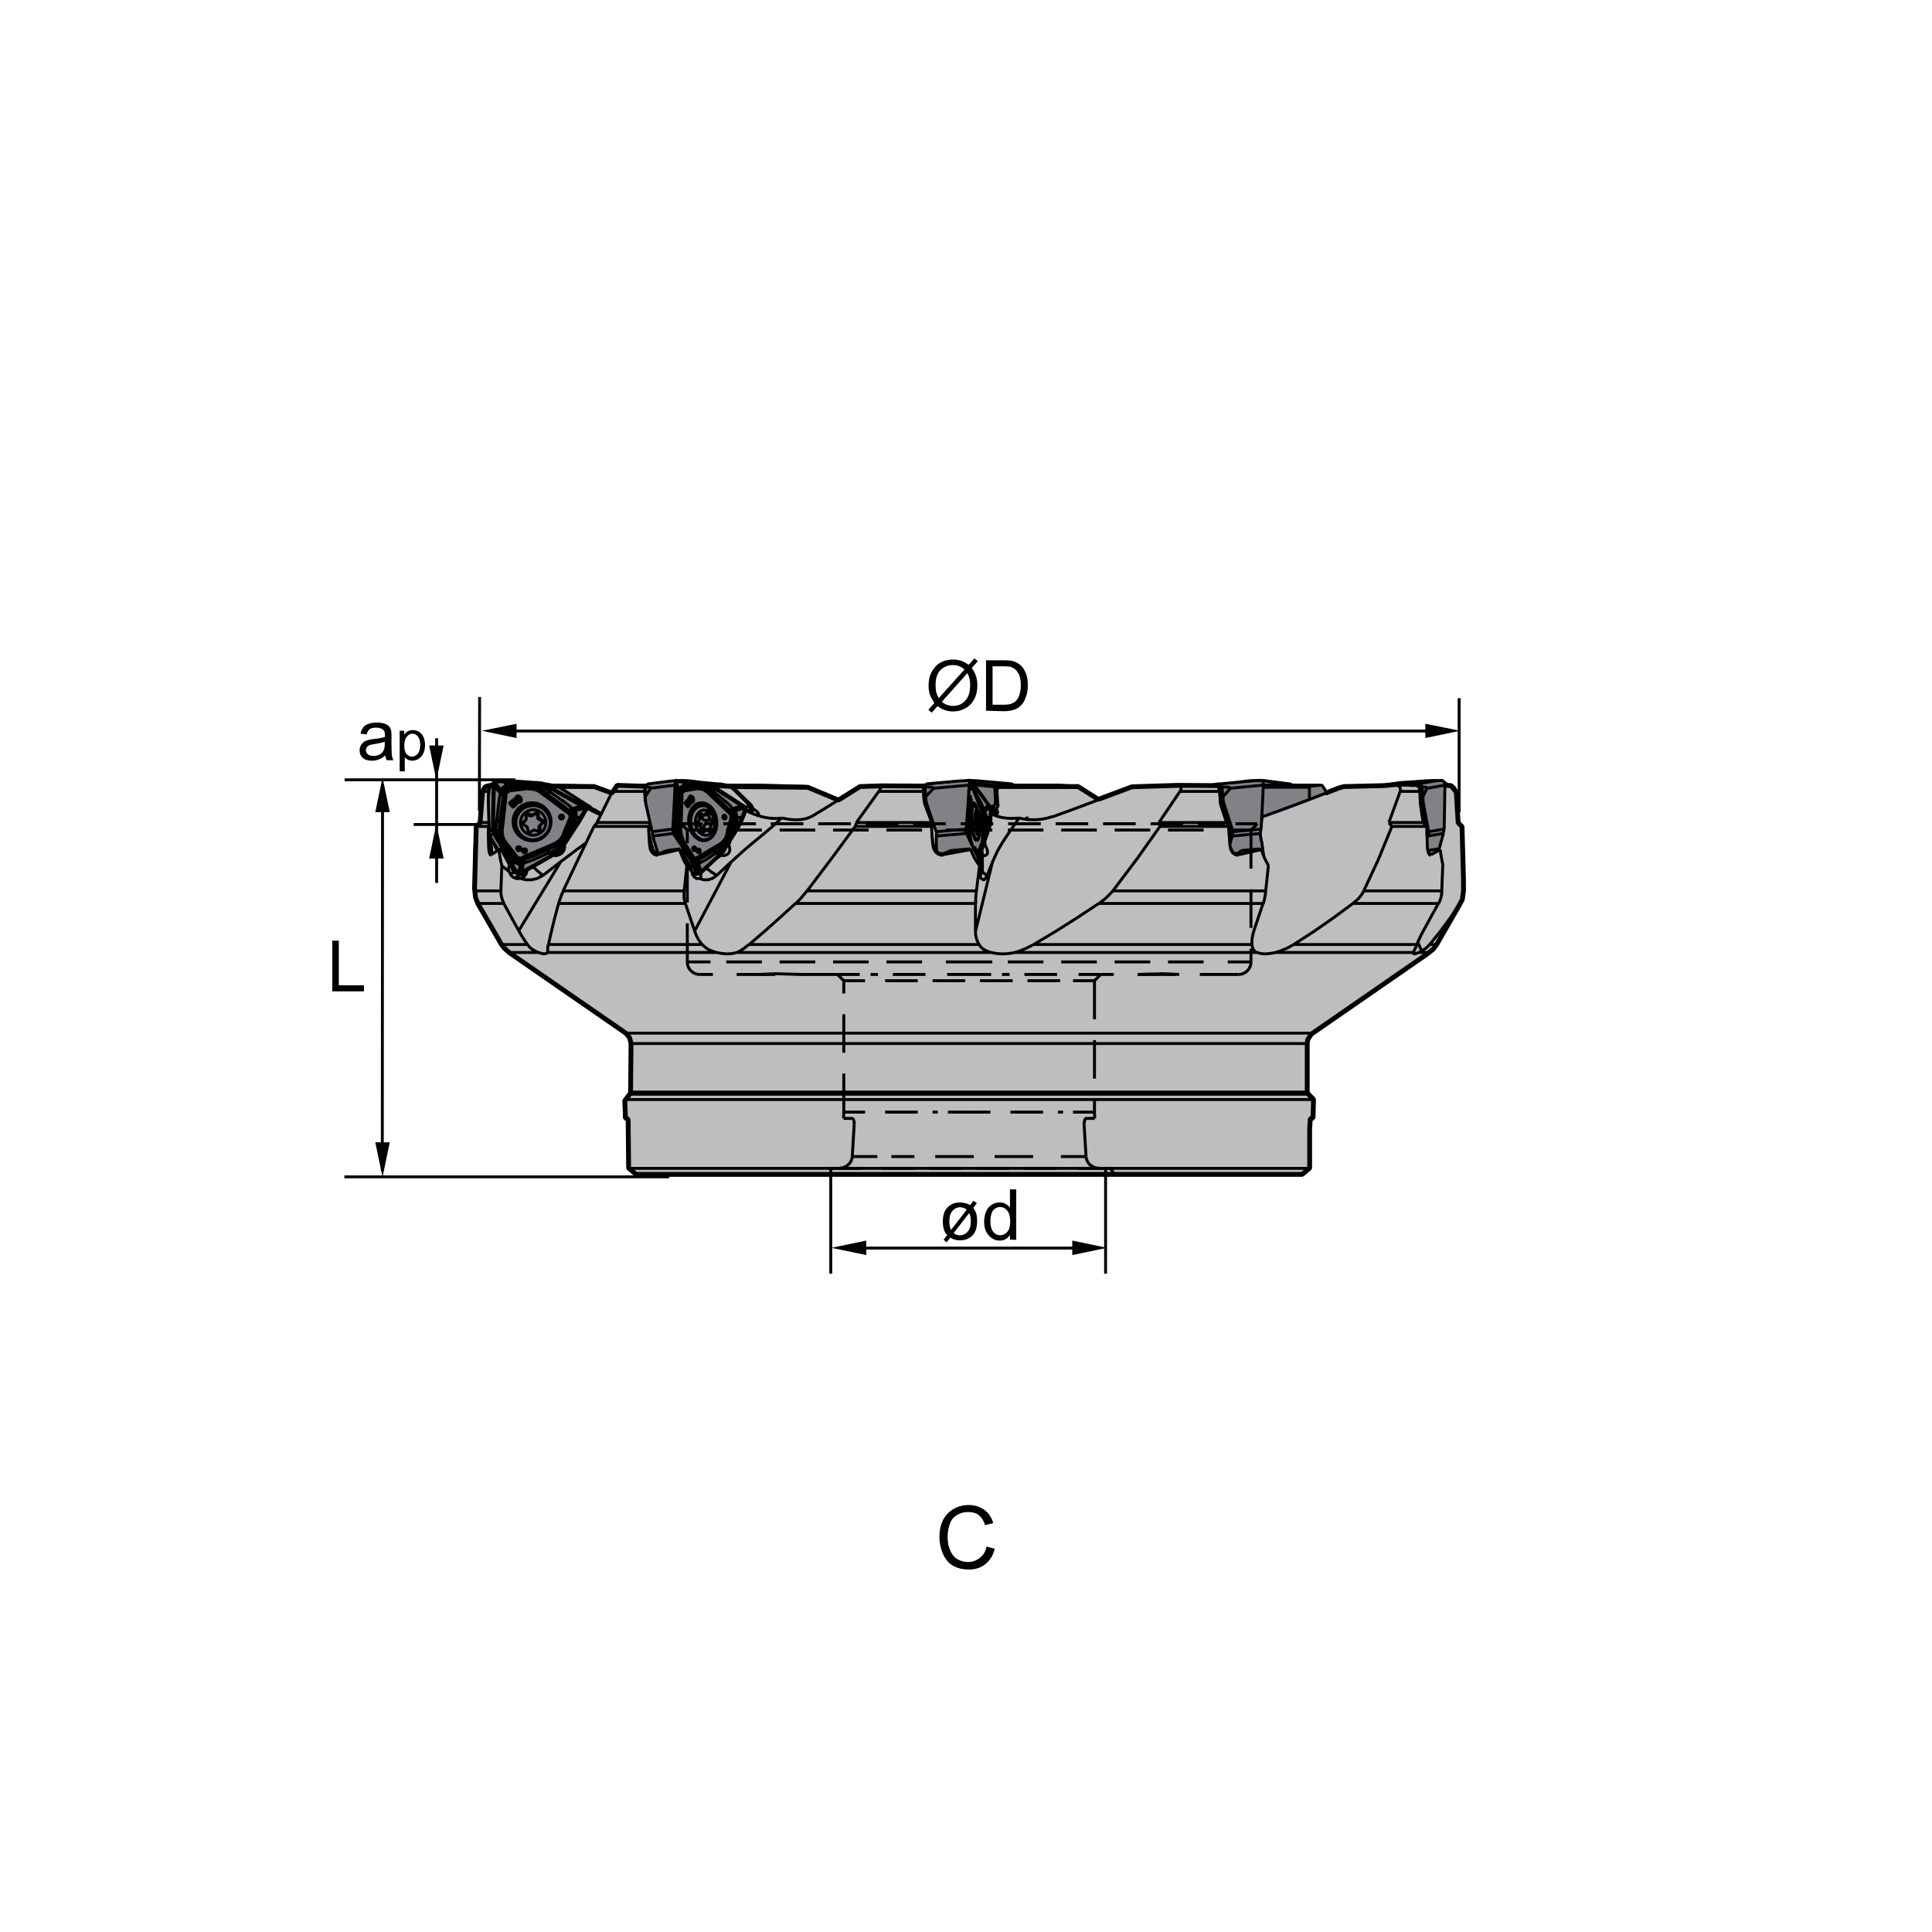 <?xml version="1.0" encoding="utf-8"?>
<!-- Generator: Adobe Illustrator 27.7.0, SVG Export Plug-In . SVG Version: 6.00 Build 0)  -->
<svg version="1.1" id="Layer_1" xmlns="http://www.w3.org/2000/svg" xmlns:xlink="http://www.w3.org/1999/xlink" x="0px" y="0px"
	 viewBox="0 0 800 800" style="enable-background:new 0 0 800 800;" xml:space="preserve">
<style type="text/css">
	.st0{fill-rule:evenodd;clip-rule:evenodd;}
	.st1{fill-rule:evenodd;clip-rule:evenodd;fill:#BCBEC0;}
	.st2{fill:none;stroke:#000000;stroke-width:2;stroke-linejoin:bevel;stroke-miterlimit:2.613;}
	.st3{fill-rule:evenodd;clip-rule:evenodd;fill:#808285;}
	.st4{fill:none;stroke:#000000;stroke-width:0.625;stroke-miterlimit:2.613;}
	.st5{fill:none;stroke:#000000;stroke-width:0.171;stroke-miterlimit:2.613;}
	.st6{fill:none;stroke:#000000;stroke-width:1.202;stroke-linejoin:bevel;stroke-miterlimit:2.613;}
	.st7{fill:none;stroke:#000000;stroke-width:1.228;stroke-linejoin:bevel;stroke-miterlimit:2.613;}
	
		.st8{fill:none;stroke:#000000;stroke-width:1.228;stroke-linejoin:bevel;stroke-miterlimit:2.613;stroke-dasharray:15.97,8.6;}
	
		.st9{fill:none;stroke:#000000;stroke-width:1.228;stroke-linejoin:bevel;stroke-miterlimit:2.613;stroke-dasharray:15.97,9.828;}
	
		.st10{fill:none;stroke:#000000;stroke-width:1.228;stroke-linejoin:bevel;stroke-miterlimit:2.613;stroke-dasharray:13.514,6.143;}
	
		.st11{fill:none;stroke:#000000;stroke-width:1.228;stroke-linejoin:bevel;stroke-miterlimit:2.613;stroke-dasharray:14.742,7.371;}
	.st12{fill:none;stroke:#000000;stroke-width:1.197;stroke-miterlimit:2.613;}
</style>
<g id="DRW_x5F_ZCC_x5F_Milling_x5F_Toolholder_x5F_FMP12_x5F_feltuzheto_x5F_03.svg">
	<polyline class="st0" points="604.6,302.6 590.2,299.7 590.2,305.6 	"/>
	<polyline class="st0" points="199.5,302.6 213.9,299.7 213.9,305.6 	"/>
	<polyline class="st0" points="180.7,323.1 177.7,308.7 183.7,308.7 	"/>
	<polyline class="st0" points="180.7,341.1 177.7,355.5 183.7,355.5 	"/>
	<polyline class="st0" points="158.4,321.9 155.4,336.3 161.4,336.3 	"/>
	<polyline class="st0" points="158.4,487.4 155.4,473 161.4,473 	"/>
	<polyline class="st0" points="344.3,516.7 358.7,513.7 358.7,519.7 	"/>
	<polyline class="st0" points="458.4,516.7 444,513.7 444,519.7 	"/>
	<path class="st0" d="M401.1,275.3l2.4-2.7l1.4,1.2l-2.5,2.8c0.8,1.2,1.4,2.3,1.7,3.2c0.4,1.2,0.6,2.5,0.6,4c0,2.1-0.4,4.1-1.3,5.7
		c-0.9,1.7-2.1,3-3.7,3.8c-1.6,0.9-3.2,1.3-5,1.3c-1.3,0-2.5-0.2-3.6-0.6c-0.8-0.3-1.8-0.8-2.9-1.6l-2.4,2.7l-1.4-1.2l2.5-2.8
		c-0.9-1.4-1.6-2.6-1.9-3.6c-0.3-1-0.5-2.2-0.5-3.6c0-2.2,0.4-4.1,1.3-5.7c0.9-1.7,2.1-3,3.6-3.8c1.5-0.9,3.3-1.3,5.2-1.3
		c1.3,0,2.4,0.2,3.3,0.5C399,273.9,400,274.5,401.1,275.3 M399.4,277.2c-0.9-0.7-1.7-1.2-2.4-1.4c-0.7-0.3-1.5-0.4-2.4-0.4
		c-2.1,0-3.8,0.7-5.2,2.1c-1.4,1.4-2,3.5-2,6.3c0,1.1,0.1,2.1,0.3,2.9c0.2,0.6,0.5,1.4,1,2.4L399.4,277.2z M400.6,278.7L390,290.6
		c0.7,0.6,1.4,1,2,1.2c0.8,0.3,1.7,0.5,2.6,0.5c2.1,0,3.8-0.7,5.1-2.2c1.4-1.5,2-3.5,2-6.2C401.8,282,401.4,280.2,400.6,278.7"/>
	<path class="st0" d="M408.3,294.3v-20.9h7.2c1.6,0,2.9,0.1,3.7,0.3c1.2,0.3,2.2,0.8,3.1,1.5c1.1,0.9,1.9,2.1,2.5,3.6
		c0.6,1.5,0.8,3.1,0.8,5c0,1.6-0.2,3-0.6,4.2c-0.4,1.2-0.8,2.2-1.4,3.1c-0.6,0.8-1.2,1.4-1.9,1.9c-0.7,0.5-1.5,0.8-2.5,1.1
		c-1,0.2-2.1,0.4-3.4,0.4 M411,291.8h4.5c1.4,0,2.5-0.1,3.2-0.4c0.8-0.3,1.4-0.6,1.9-1.1c0.7-0.7,1.2-1.5,1.5-2.6
		c0.4-1.1,0.6-2.5,0.6-4c0-2.2-0.4-3.9-1.1-5c-0.7-1.2-1.6-2-2.6-2.4c-0.7-0.3-1.9-0.4-3.6-0.4h-4.4L411,291.8L411,291.8z"/>
	<polyline class="st0" points="137.6,389.5 137.6,410.5 150.7,410.5 150.7,408 140.3,408 140.3,389.5 	"/>
	<path class="st0" d="M159.6,312.8c-1,0.8-1.9,1.4-2.8,1.7c-0.9,0.3-1.8,0.5-2.8,0.5c-1.7,0-2.9-0.4-3.8-1.2
		c-0.9-0.8-1.3-1.9-1.3-3.1c0-0.7,0.2-1.4,0.5-2c0.3-0.6,0.8-1.1,1.3-1.5c0.5-0.4,1.2-0.6,1.8-0.8c0.5-0.1,1.3-0.3,2.3-0.4
		c2.1-0.2,3.6-0.5,4.6-0.9l0-0.7c0-1-0.2-1.8-0.7-2.2c-0.7-0.6-1.6-0.9-2.9-0.9c-1.2,0-2.1,0.2-2.7,0.6c-0.6,0.4-1,1.2-1.3,2.2
		l-2.5-0.3c0.2-1.1,0.6-1.9,1.1-2.6c0.5-0.7,1.3-1.2,2.3-1.5c1-0.4,2.1-0.5,3.5-0.5c1.3,0,2.3,0.2,3.2,0.5c0.8,0.3,1.4,0.7,1.8,1.2
		c0.4,0.5,0.6,1,0.8,1.8c0.1,0.4,0.1,1.2,0.1,2.4v3.4c0,2.4,0.1,3.9,0.2,4.5c0.1,0.6,0.3,1.2,0.6,1.8h-2.7
		C159.8,314.2,159.6,313.5,159.6,312.8 M159.3,307.1c-0.9,0.4-2.3,0.7-4.2,1c-1.1,0.2-1.8,0.3-2.2,0.5c-0.4,0.2-0.8,0.5-1,0.8
		c-0.2,0.4-0.4,0.8-0.4,1.2c0,0.7,0.3,1.3,0.8,1.7c0.5,0.5,1.3,0.7,2.3,0.7c1,0,1.9-0.2,2.6-0.6c0.8-0.4,1.3-1,1.7-1.8
		c0.3-0.6,0.4-1.4,0.4-2.6L159.3,307.1L159.3,307.1z"/>
	<path class="st0" d="M165.5,319.4v-16.8h1.9v1.6c0.4-0.6,0.9-1.1,1.5-1.4c0.6-0.3,1.2-0.5,2-0.5c1,0,1.9,0.3,2.7,0.8
		c0.8,0.5,1.4,1.3,1.8,2.2c0.4,1,0.6,2,0.6,3.2c0,1.2-0.2,2.4-0.7,3.4c-0.4,1-1.1,1.7-1.9,2.3c-0.8,0.5-1.7,0.8-2.7,0.8
		c-0.7,0-1.3-0.2-1.8-0.4c-0.5-0.3-1-0.6-1.3-1.1v5.9 M167.4,308.7c0,1.6,0.3,2.7,0.9,3.5c0.6,0.7,1.4,1.1,2.3,1.1
		c0.9,0,1.7-0.4,2.4-1.2c0.6-0.8,1-2,1-3.6c0-1.5-0.3-2.7-0.9-3.5s-1.4-1.2-2.3-1.2c-0.9,0-1.7,0.4-2.3,1.2
		C167.7,306,167.4,307.1,167.4,308.7"/>
	<path class="st0" d="M401.7,499l1.4-1.8l1.4,1l-1.5,2c0.6,0.8,1,1.6,1.2,2.2c0.3,0.9,0.4,2,0.4,3.3c0,2.9-0.8,5-2.4,6.3
		c-1.3,1.1-2.9,1.6-4.7,1.6c-1.5,0-2.9-0.4-4-1.1l-1.5,1.9l-1.3-1l1.5-2c-0.6-0.6-1-1.3-1.2-1.9c-0.4-1-0.6-2.2-0.6-3.5
		c0-2.9,0.7-4.9,2.1-6.2c1.4-1.3,3-1.9,4.9-1.9c0.8,0,1.5,0.1,2.2,0.3C400.3,498.3,401,498.6,401.7,499 M400.3,500.9
		c-0.9-0.7-1.8-1-2.7-1c-1.3,0-2.3,0.5-3.2,1.5c-0.9,1-1.3,2.4-1.3,4.3c0,1.4,0.2,2.6,0.7,3.6L400.3,500.9z M401.3,502.3l-6.4,8.3
		c0.7,0.6,1.6,0.9,2.5,0.9c1.3,0,2.4-0.5,3.3-1.5c0.9-1,1.3-2.4,1.3-4.4c0-0.7-0.1-1.4-0.2-1.9C401.8,503.4,401.6,502.9,401.3,502.3
		"/>
	<path class="st0" d="M418.2,513.3v-1.9c-1,1.5-2.4,2.3-4.2,2.3c-1.2,0-2.3-0.3-3.3-1c-1-0.7-1.8-1.6-2.4-2.8
		c-0.6-1.2-0.8-2.6-0.8-4.1c0-1.5,0.3-2.9,0.8-4.1c0.5-1.2,1.3-2.2,2.3-2.8c1-0.7,2.1-1,3.4-1c0.9,0,1.7,0.2,2.4,0.6
		c0.7,0.4,1.3,0.9,1.8,1.5v-7.5h2.6v20.9 M410.1,505.7c0,1.9,0.4,3.4,1.2,4.4c0.8,1,1.8,1.4,2.9,1.4c1.1,0,2.1-0.5,2.9-1.4
		c0.8-0.9,1.2-2.3,1.2-4.2c0-2.1-0.4-3.6-1.2-4.6c-0.8-1-1.8-1.5-3-1.5c-1.1,0-2.1,0.5-2.9,1.4C410.5,502.2,410.1,503.7,410.1,505.7
		"/>
	<polyline class="st1" points="263.4,486.3 260.3,483.7 260.1,463.4 259,463 258.7,455.8 261.1,452.6 261.3,432.1 260.7,429.7 
		259.1,427.8 210.8,394.4 208.7,392.5 207.6,391 197.9,374.2 196.9,371.6 196.5,367.8 197.2,342.3 198.8,340.7 199.8,327.8 
		200.8,325.9 203,325.2 246,325.7 253.4,328.4 255.6,325.2 267.4,325.6 295.5,325.2 303.6,325.7 334.5,326 347.2,331.3 356.1,325.7 
		364.9,325.4 383.2,325.5 446.4,325.7 454.8,331 468.7,325.8 487.5,325.2 504.1,325.3 549.2,328.3 554.6,326.2 556.5,325.7 
		573,325.3 581.6,324.5 588.6,324.8 598.8,325.2 600.8,325.3 603,327.9 603.8,340.7 605.4,342.3 606,364.3 606,369 605.5,372.5 
		604.1,375.1 600,382.2 594.9,391.1 593.5,393 591,395 543,428.2 541.5,430.5 541.3,432.1 541.3,452.1 541.7,453 543.9,455.2 
		543.7,463 542.6,463.1 542.3,467.5 542.3,483.7 539.2,486.3 	"/>
	<polygon class="st2" points="263.4,486.3 260.3,483.7 260.1,463.4 259,463 258.7,455.8 261.1,452.6 261.3,432.1 260.7,429.7 
		259.1,427.8 210.8,394.4 208.7,392.5 207.6,391 197.9,374.2 196.9,371.6 196.5,367.8 197.2,342.3 198.8,340.7 199.8,327.8 
		200.8,325.9 203,325.2 246,325.7 253.4,328.4 255.6,325.2 267.4,325.6 295.5,325.2 303.6,325.7 334.5,326 347.2,331.3 356.1,325.7 
		364.9,325.4 383.2,325.5 446.4,325.7 454.8,331 468.7,325.8 487.5,325.2 504.1,325.3 549.2,328.3 554.6,326.2 556.5,325.7 
		573,325.3 581.6,324.5 588.6,324.8 598.8,325.2 600.8,325.3 603,327.9 603.8,340.7 605.4,342.3 606,364.3 606,369 605.5,372.5 
		604.1,375.1 600,382.2 594.9,391.1 593.5,393 591,395 543,428.2 541.5,430.5 541.3,432.1 541.3,452.1 541.7,453 543.9,455.2 
		543.7,463 542.6,463.1 542.3,467.5 542.3,483.7 539.2,486.3 	"/>
	<polyline class="st3" points="212.8,361.3 207.3,351.4 206.6,351.8 202.8,345.9 202.2,327.7 202.7,325.4 205.5,323.1 224.4,324.2 
		241.7,334.3 241.8,335.7 231,353 215.1,361.8 	"/>
	<polygon class="st4" points="212.8,361.3 207.3,351.4 206.6,351.8 202.8,345.9 202.2,327.7 202.7,325.4 205.5,323.1 224.4,324.2 
		241.7,334.3 241.8,335.7 231,353 215.1,361.8 	"/>
	<polyline class="st3" points="272.3,353.4 270.3,346.1 270,344.4 267.2,331.5 267.1,326.5 268.1,324.7 280.5,323.1 294.1,325 
		308,333.8 308.7,335.6 303.3,346.5 299.3,353 290.4,361.2 287.2,362.1 285.8,360 283.4,356.8 281.4,351.8 	"/>
	<polygon class="st4" points="272.3,353.4 270.3,346.1 270,344.4 267.2,331.5 267.1,326.5 268.1,324.7 280.5,323.1 294.1,325 
		308,333.8 308.7,335.6 303.3,346.5 299.3,353 290.4,361.2 287.2,362.1 285.8,360 283.4,356.8 281.4,351.8 	"/>
	<path class="st3" d="M387.5,352.9l0.2-8.4l-4.9-11.9l0.2-7.6l18.9-2l16.3,1.6l-5.1,1.3l-1.1,6.4l-1.8,4.2l-0.4,5.1l-5,13.3l0.6,3.5
		l-3.7-6.8l-11.7,2.3C390.2,353.9,388.1,352.7,387.5,352.9"/>
	<path class="st4" d="M387.5,352.9l0.2-8.4l-4.9-11.9l0.2-7.6l18.9-2l16.3,1.6l-5.1,1.3l-1.1,6.4l-1.8,4.2l-0.4,5.1l-5,13.3l0.6,3.5
		l-3.7-6.8l-11.7,2.3C390.2,353.9,388.1,352.7,387.5,352.9z"/>
	<polyline class="st3" points="523.6,355.1 522.1,345.8 522.2,343.2 522.9,338 549.2,328.2 547.2,325.1 531.9,324.7 522.8,323.2 
		504.2,324.7 505.5,333.2 509,341.7 509.4,350.1 510.9,353.2 513,353.8 522.3,351.8 	"/>
	<polygon class="st4" points="523.6,355.1 522.1,345.8 522.2,343.2 522.9,338 549.2,328.2 547.2,325.1 531.9,324.7 522.8,323.2 
		504.2,324.7 505.5,333.2 509,341.7 509.4,350.1 510.9,353.2 513,353.8 522.3,351.8 	"/>
	<polyline class="st3" points="592.4,353.9 591.4,352.2 591,349 591.2,343.7 589,331.4 588,325.4 577.1,324.5 597.3,323.1 
		598.4,325.1 598.1,343.2 595.9,352.1 	"/>
	<polygon class="st4" points="592.4,353.9 591.4,352.2 591,349 591.2,343.7 589,331.4 588,325.4 577.1,324.5 597.3,323.1 
		598.4,325.1 598.1,343.2 595.9,352.1 	"/>
	<path class="st3" d="M215.8,346.7l-2.7-3.1l-0.7-2.5l0.1-3.1l1.4-2.7l3.2-2.4c0,0,4.1-0.9,4-0.5c-0.1,0.4,4.9,1.8,4.6,2.2
		c-0.3,0.4,2.2,4.6,2.2,4.6l-0.9,5l-2.9,2.9l-3.8,0.8"/>
	<path class="st5" d="M215.8,346.7l-2.7-3.1l-0.7-2.5l0.1-3.1l1.4-2.7l3.2-2.4c0,0,4-0.9,4-0.5c0,0.4,4.9,1.8,4.6,2.2
		c-0.3,0.4,2.2,4.6,2.2,4.6l-0.9,5l-2.9,2.9l-3.8,0.8L215.8,346.7z"/>
	<path class="st3" d="M288.4,346.4l-3-3.7c-2.3-19.5,18.6-7.4,8.4,4.7l-3.4,0.5"/>
	<polygon class="st5" points="288.4,346.4 285.5,342.6 285.1,338.9 286.3,335 288.7,332.8 290.9,332.3 294.5,334.4 296.2,338.8 
		296.2,344.1 293.9,347.4 290.5,347.9 	"/>
	<polyline class="st3" points="402,336.7 402.7,342.5 404.2,347.7 405,347.7 405.8,345.1 406,344 405.9,339.5 404.9,335.5 
		403.5,332.5 402.8,332.5 	"/>
	<polygon class="st5" points="405.8,345.1 405,347.7 404.2,347.7 402.7,342.5 402,336.7 402.8,332.5 403.5,332.5 404.9,335.5 
		405.9,339.5 406,344 	"/>
	<path class="st6" d="M424.6,338.8l1.3-0.1 M290.8,347.9l1.4-0.2 M290.3,333.6l-1.4,0.2 M285.8,335.9L285.8,335.9 M289.6,337.8
		l1.9-0.2 M292.4,343.7l-1.9,0.3 M205,323.5l-2,1.6 M230.3,353.8l1.3-1.1 M405,347.2l0.7-1.7 M404.9,335.6l-1-1.6 M403.9,347.8
		l0.6,0 M403.3,333.6l-0.9,0.1 M404.1,337.6l0.5,0 M405.3,343.7l-0.6,0.1 M220.2,344.1l-0.4,0.4 M217,340.4l0.4-0.4 M225,346.3
		l0.2-0.2 M216.1,335.2l-0.2,0.2 M224.1,341.2l-0.4,0.4 M220.9,337.5l0.4-0.4 M229.9,325.3l-4.4-0.8 M534.2,324.7l-10.2-1.3
		 M599.6,325.1l-1.6-1.3 M210.7,394.4l48.3,33.4 M543.6,427.8l48.3-33.4 M543.9,463.1v-7.8 M258.6,455.3v7.8 M543.9,455.3l-2.2-2.2
		 M260.9,453.1l-2.2,2.2 M541.3,452.2v-20.1 M261.2,432.1v20.1 M196.4,364v4.9 M197.8,374.1l9.8,17 M595,391.1l9.8-17 M606.2,368.9
		V364 M579,324.2l-5.9,1 M419.1,324.6l-14.6-1.3 M398.1,323.3l-14.6,1.3 M401.6,334.2l-0.4-1.7 M401.1,332.1L401.1,332.1
		 M401.2,332.1L401.2,332.1 M401.1,332.1L401.1,332.1 M405.9,362l0.8-0.1 M401.5,332.1l-0.1-0.5 M401.3,331.2L401.3,331.2
		 M401.3,331.2L401.3,331.2 M401.3,331.2L401.3,331.2 M401.7,333.2L401.7,333.2 M401.7,331.4l-0.2-0.8 M401.5,330.3L401.5,330.3
		 M401.5,330.2L401.5,330.2 M401.7,330.1L401.7,330.1 M401.9,331.7L401.9,331.7 M401.9,331.7L401.9,331.7 M278.6,323.3l-10.2,1.3
		 M286.8,362.3l2.7-0.4 M383.1,325.1h-18.5 M504.1,325.1h-16.5 M267.5,325.1h-11.9 M543.6,427.8c-1.4,0.9-2.3,2.6-2.3,4.3
		 M261.2,432.1c0-1.7-0.8-3.3-2.2-4.3 M541.3,452.2l0.4,0.9 M260.9,453.1l0.4-0.9 M585.8,325.1h-8.2 M207.5,390.9
		c0.7,1.3,1.9,2.6,3.1,3.5 M196.4,368.9c0,1.7,0.5,3.5,1.3,5 M202.9,325.1h-0.6 M591.8,394.5c1.3-0.9,2.4-2.1,3.2-3.4 M604.8,374.1
		c0.9-1.5,1.4-3.4,1.4-5.2 M600.3,325.1h-1.9 M547,325.1h-13.5 M315,325.1h-13.9 M438.1,325.1h-18.5 M508.5,338.7L508.5,338.7
		l0.1,0.2 M402.9,323.8l0-0.2l0-0.2 M400.4,340l0.1-1.1c0.3-3.9,0.5-7.9,0.7-11.8l0.1-1.3 M400.4,340.1L400.4,340.1l0-0.1
		 M402.2,349.1l-0.1-0.3l-0.1-0.3 M405.4,355.6L405.4,355.6L405.4,355.6 M401.2,332.1L401.2,332.1L401.2,332.1L401.2,332.1
		 M402.8,324L402.8,324 M401.5,333.2l0-0.2l0-0.2 M401.5,332.6l0-0.2l0-0.2 M401.5,332.3L401.5,332.3L401.5,332.3l0-0.1l0,0l0,0v0
		 M401.5,332.3L401.5,332.3L401.5,332.3 M401.6,333.1L401.6,333.1L401.6,333.1 M401.5,330.2L401.5,330.2 M403.4,351.5L403.4,351.5
		c0-0.3,0-0.5,0-0.7l0,0 M401.5,330.2L401.5,330.2L401.5,330.2L401.5,330.2L401.5,330.2L401.5,330.2l0-0.1 M401.5,330.3L401.5,330.3
		L401.5,330.3 M401.5,330.1L401.5,330.1l0-0.2l0-0.1l0-0.1l0,0l0,0 M401.7,330.1L401.7,330.1 M401.8,330.2L401.8,330.2l-0.1-0.1
		 M401.9,332.1L401.9,332.1c-0.1-0.1,0-0.2,0-0.3l0,0 M401.9,331.7L401.9,331.7L401.9,331.7 M402,331.2L402,331.2l0-0.2
		 M401.9,331.6L401.9,331.6c0-0.2,0.1-0.2,0-0.4v0 M404,352.4L404,352.4c0-0.2,0-0.6,0-0.7v0 M405.4,352.8l0.2-0.8l0.2-0.8
		 M405.3,353.4l0.1-0.3l0.1-0.3 M402.6,325.2v-0.5l0.1-0.4 M402.7,326.1l-0.1-0.5l0-0.5 M402.8,326.4l-0.1-0.3l-0.1-0.3
		 M403.4,327.7l-0.2-0.4l-0.2-0.4l-0.1-0.1l-0.1-0.1l-0.1-0.1l-0.1-0.1 M403.4,327.7L403.4,327.7L403.4,327.7 M404.1,329.7l-0.4-0.9
		l-0.4-1 M405.9,351.2l0.3-0.7l0.3-0.7 M404.6,330.9l-0.3-0.6l-0.2-0.6 M406.4,349.8L406.4,349.8L406.4,349.8 M406.4,349.8l0.2-0.5
		l0.2-0.7 M406.8,348.6l0-0.2l0.1-0.2 M406,338.4l0-0.1c0-0.2,0-0.4,0-0.6v0 M406.1,339L406.1,339L406.1,339
		c-0.1-0.2-0.1-0.4-0.1-0.6l0,0 M508.4,341.4l-0.1-1.3l-0.2-1.3 M508.2,338.8L508.2,338.8 M508.2,338.7L508.2,338.7 M507.9,336.8
		l0.3,1.9 M523.1,325.1l0-0.7l-0.1-0.6l-0.2-0.5l-0.1-0.2 M522.2,343.3l0.3-5.6l0.3-5.6l0.3-7 M522.2,343.3l-0.1,0.5l-0.1,0.5
		l-0.1,0.6l0,0.2 M522.3,348.3l-0.2-1.1l-0.1-0.7l-0.1-0.6l-0.1-0.8 M520.9,323.2l0.5,0l0.6,0l0.6,0 M523.2,354.3l-0.5-4l-0.3-2
		 M523.1,325.1l-13.6,1.3 M518.8,323.3l0.1,0l0.7,0l1.2-0.1l1.7-0.1 M518.8,323.3l-13.6,1.3 M505.2,324.6l0.2,0.1l0.1,0.1
		 M505.5,324.8l0.2,0.4l0.2,0.5l0,0.2 M509.5,326.4l-0.1-0.2l-0.6-0.2l-1.2-0.1l-1.7,0 M506.4,329.9l1.8-2l1.4-1.6 M506.4,329.9
		l0.2,2.1c1.1,3.7,2.4,7.3,3.5,11l0.4,1.4 M510.5,344.4l11.7-1.1 M510.3,346.2l0.1-0.5l0.1-0.5l0-0.7l-0.1-0.2 M510.3,346.2
		l11.7-1.1 M518.8,323.3l1.2-0.1l0.9-0.1 M501.4,325.1l0.8-0.1l0.5-0.1l0.5-0.1l0.5-0.1 M503.6,324.9L503.6,324.9l0.2,0
		 M505.2,324.6l-0.3,0l-0.2,0l-0.3,0l-0.3,0l-0.3,0 M509.3,349.6l0.3-1.2l0.2-0.7l0.2-0.7l0.2-0.7 M509.3,349.6l-0.1,0.3 M505.1,325
		l-1.2,0.2 M505.5,325.2l-0.2-0.2l-0.2,0 M505.5,325.2L505.5,325.2 M505.5,324.8l0,0.2l0,0.2 M505.5,325.2l0.1,0.2 M505.6,325.4
		l0.2,0.4l0,0.2 M505.8,326L505.8,326c0.2,0.8,0.2,1.8,0.3,2.6l0.1,0.7 M506.2,329.3l0.1,0.8c0.2,2,0.1,2.2,0.8,4.2l1.4,4.1
		 M508.4,338.4l1.1,3.3l0.5,1.6l0.2,0.6l0.2,0.7l0,0.4 M510.4,345.1l-0.2,0.7l-0.2,0.6l-0.2,0.7l-0.2,0.5l-0.2,0.5l-0.2,0.8
		 M509.3,348.9l-0.2,0.5 M506.4,329.9l-0.2-2l-0.1-1l-0.1-1 M508.2,338.7l0.1-0.1l0-0.1 M508.2,338.8l0.2-0.1 M508.4,338.6
		L508.4,338.6L508.4,338.6 M508.2,338.8l0.1-0.1l0.1-0.1 M508.4,338.6L508.4,338.6 M508.4,338.6l0.4,1.8l0.1,0.9l0.1,0.9 M506,329.6
		l0-0.3 M506,329.3l-0.4-0.1 M505.2,325.2l-0.9,0.1 M505.1,325l0,0.1l0.1,0.1 M505.5,325.4l-0.2-0.2l-0.2,0 M505.5,325.2
		L505.5,325.2l0,0.2 M505.5,325.4L505.5,325.4 M505.5,325.2L505.5,325.2l0,0.2 M505.6,325.6l-0.1-0.2 M505.6,325.4L505.6,325.4
		l0,0.1 M506.2,329.3l-0.2-2l-0.3-1.4 M505.8,325.9l-0.2-0.4 M506.2,329.3L506.2,329.3L506.2,329.3 M508.4,338.4l-1.4-4.2l-0.3-0.8
		l-0.3-0.8l-0.1-0.9l-0.1-1.2l-0.1-1.2 M508.4,338.4L508.4,338.4L508.4,338.4 M510.4,345l0-0.4l-0.1-0.4l-0.3-0.8l-1.3-4
		 M508.7,339.3l-0.3-0.9 M510.4,345.1L510.4,345.1L510.4,345.1 M509.3,348.8l0.4-1.3l0.4-1.2l0.3-1.2 M509.3,348.9L509.3,348.9
		 M509.2,349.3l0.1-0.5 M509.5,344.5l-0.2-1.2l-0.3-1 M509.5,344.5l0.6,0.1l0.2,0.1 M510.3,344.8l-0.3-1.1l-0.5-1.2l-0.9-3.2
		 M508.7,339.3l-0.1-0.5 M508.6,338.9l0-0.1 M508.8,344.5l0.7,0.1 M509,346.6l0.3-0.7l0.3-1.3 M506,329.3l0-0.1l0-0.1 M506.1,329
		l-0.7-0.2 M506.1,327.8l-0.9-0.3l-0.3-0.1 M506,327.6l-0.5-1.3l-0.4-1.2 M505.8,326.2l-0.2-0.7 M508.5,338.5L508.5,338.5
		L508.5,338.5 M510.3,344.8l0.1,0.1l0.1,0.1 M509.3,348.2l0.6-1.9l0.2-0.7l0.1-0.7 M509.3,348.8l0-0.6 M509.1,348.7l0.2-0.6
		 M509.3,348.2l0-0.2l-0.2-0.2 M579,324.2l0.1,0l0.2,0 M580.5,324.1l-1.1,0.1 M598.4,325.1l-0.1-0.7l-0.3-0.6l-0.5-0.5l-0.3-0.2
		 M598,343.3l0.1-5.6l0.1-5.6l0.1-7 M598,343.3l-0.1,0.5l-0.1,0.5l-0.2,0.6l-0.1,0.2 M596.8,348.3l0.3-1.1l0.2-0.7l0.2-0.6l0.2-0.8
		 M580.5,324.1l0.9-0.1l1.2-0.1l0.5,0 M593.7,323.2l-1.8,0.1l-0.6,0l-1.1,0.1l-4.4,0.3l-2.9,0.2 M593.7,323.2l1,0l1.3,0l1.3,0
		 M595.9,351.6l0.4-1.4l0.5-2 M573.2,325.2l6.2-1.1 M598.4,325.1l-7.4,1.3 M594.6,323.3l0.2,0l0.5,0l0.8-0.1l1.1-0.1 M594.6,323.3
		l-7.4,1.3 M587.2,324.6l0.6,0.1l0.2,0.1 M587.9,324.8l0.5,0.4l0.4,0.5l0.1,0.2 M590.9,326.4l0-0.2l-0.4-0.2l-0.7-0.1l-1,0
		 M589.2,329.9l1.7-3.6 M589.2,329.9l0.1,2.1c0.6,3.7,1.4,7.3,2,11l0.2,1.4 M591.6,344.4l6.4-1.1 M591.2,346.2l0.2-0.5l0.2-0.5
		l0.1-0.7l0-0.2 M591.2,346.2l6.4-1.1 M594.6,323.3l-0.5-0.1l-0.4-0.1 M575.9,325.1l-1,0l-0.5,0 M575.9,325.1l2.3-0.1l1.4-0.1
		l1.4-0.1l1.5-0.1 M582.5,324.9l0.3,0l0.2,0 M587.2,324.6l-0.8,0l-0.7,0l-0.9,0l-0.9,0l-0.9,0 M590.9,346.9l0.3-0.7 M586.7,325
		l-3.6,0.2 M587.7,325.2l-0.5-0.2l-0.5,0 M587.7,325.2L587.7,325.2L587.7,325.2 M587.9,324.8l-0.1,0.2l-0.1,0.2 M587.7,325.2
		l0.2,0.2 M587.9,325.4l0.4,0.4c0.6,0.8,0.4,1.9,0.5,2.8l0.1,0.7 M588.8,329.3l0,0.8c0.1,1.6,0.2,2.5,0.5,4.2l0.8,4.1 M590.2,338.4
		l0.7,3.3l0.3,1.6l0.1,0.6l0.1,0.7l-0.1,0.4 M591.4,345.1l-0.2,0.7l-0.3,0.6 M589.2,329.9l-0.2-2l-0.1-1l-0.1-1 M589,338.6l0.1,0
		 M588.8,337l0.4,1.5 M589,338.7l0.1,0 M589.2,338.6L589.2,338.6L589.2,338.6 M589,338.7l0.2,0 M589.2,338.6L589.2,338.6
		 M589.2,338.6l0.3,1.8v0.4 M586.7,325.2l-2.6,0.1 M586.7,325l0,0.1l0,0.1 M587.6,325.4l-0.5-0.2l-0.5,0 M587.7,325.2L587.7,325.2
		l0,0.2 M587.6,325.4L587.6,325.4 M587.7,325.2L587.7,325.2l0,0.2 M587.8,325.6l-0.2-0.2 M587.9,325.4L587.9,325.4l0,0.1
		 M588.7,329.3l-0.1-2l-0.2-0.9l-0.2-0.4l-0.3-0.4 M588.8,329.3L588.8,329.3l-0.1,0 M590.1,338.4l-0.8-4.2l-0.2-0.8l-0.2-0.8
		l-0.1-0.9l-0.1-1.2l-0.1-1.2 M590.2,338.4L590.2,338.4l-0.1,0 M591.2,345l0-0.4l0-0.4l-0.2-0.8l-0.3-1.7l-0.6-3.3 M591.4,345.1
		L591.4,345.1l-0.2,0 M590.9,346l0.4-0.9 M589.2,338.6l-0.6-4.5l-0.4-2.5 M589.2,338.6l0.3-0.1l0.2,0 M589.7,338.5l-0.9-4.6
		l-0.3-1.8l-0.3-1.8 M588.1,330.5L588.1,330.5l0.1-0.2 M590.1,341.4L590.1,341.4l-0.4-2.9 M586.6,325.4l0.1-0.2 M587.6,326.2
		l0.3-0.6 M588.2,330.3l-0.1-0.4 M588.2,330.3l0.3-0.5l0.2-0.4 M589.7,338.5l0.2-0.1l0.2,0 M590.8,344.9l0.1,0l0.3,0.1 M579.7,324.1
		l-1.1,0.1 M579.7,324.1l0.9-0.1l1.2-0.1l0.5,0 M593,323.2l-2,0.1l-0.6,0l-1.1,0.1l-7,0.5 M593,323.2l1.1,0l1.5,0l1.5,0
		 M578.7,324.2L578.7,324.2 M598.2,324.6l0.7,0.1l0.2,0.1 M599.1,324.8l0.5,0.3 M593.4,323.2l-0.4,0 M599.1,324.8l-0.2,0.2l-0.1,0.1
		 M509.9,324.2L509.9,324.2l0.2,0 M510.8,324.1l-0.6,0.1 M510.8,324.1l0.5-0.1l0.4,0l0.3,0l0.3,0 M519,323.2l-1.5,0.1l-0.4,0
		l-0.6,0.1l-2.5,0.3l-1.6,0.2 M519,323.2l0.9,0l1.1,0l1.1,0 M510.2,324.2L510.2,324.2 M524,323.3l0.1,0L524,323.3l-0.5-0.1l-0.8-0.1
		 M524,323.3l10,1.3 M533.9,324.6l0.6,0.1l0.2,0.1 M534.7,324.8l0.4,0.3 M524,323.3l-1.3,0 M520.4,323.2l-1.3,0 M523.1,325.1l1.2,0
		l1.5-0.1l1.5-0.1l1.6-0.1 M528.9,324.9l0.3,0l0.2,0 M533.9,324.6l-0.8,0l-0.7,0l-1,0l-1,0l-1,0 M533.3,325l-5.8,0.2l-1.9,0.1
		l-2.5,0.1 M534.1,325.1l-0.3-0.1l-0.5,0 M534.7,324.8l-0.2,0.2l-0.1,0.1 M533.3,325l0,0.1l0,0.1 M412.5,329.4l-0.2,0.1l-0.2,0.2
		 M400.1,323.2l0.2,0l0.3,0l0.3,0 M410.1,334.1l1.6-0.5 M411.7,333.6l0.4-0.8c0.3-1.3-0.1-3.8-0.1-5.3l-0.1-1.1 M411.9,326.4l0-0.2
		V326l0-0.1v-0.1 M411.9,325.8l-8.4-0.8 M412.6,325.3l-0.2,0l-0.2,0.1l-0.2,0.2l0,0.1 M412.6,325.3l-9.7-0.9 M410.5,337.1l0-0.4
		l0.1-0.7l0.1-0.4 M410.5,335.7l0.3,0.1 M404.5,323.3L404.5,323.3l-0.7,0l-1.3-0.1 M401.3,323.1l-0.3,0 M404.5,323.3l14.6,1.3
		 M419,324.6l0.2,0.1l0.1,0.1 M419.3,324.8l0.1,0.4 M404.5,323.3l-1.5-0.1 M400.7,323.2l-0.6,0 M413.9,325.1l-0.5,0l-0.3,0l-0.3,0
		l-0.3,0 M413.9,325.1l1.1-0.1l0.7-0.1l0.6-0.1l0.7-0.1 M416.9,324.9l0.1,0l0.1,0 M419,324.6l-0.3,0l-0.3,0l-0.4,0l-0.4,0l-0.4,0
		 M412,325.7l-0.1,0.2 M413.7,325.5l-0.5,0l-0.5,0l-0.6,0.2 M418.7,325l-2.4,0.2l-0.8,0.1l-0.9,0.1l-0.9,0.1 M419.1,325.2l-0.2-0.2
		l-0.2,0 M419.3,324.8l-0.1,0.2l0,0.1 M411.5,334.3l-0.2,0.4c-0.2,0.4-0.4,0.9-0.5,1.3l0,0v0l0,0v0l0,0l0,0.1l-0.1,0.3l-0.1,0.5
		 M412.2,332.6l-0.2,0.5l-0.3,0.6l-0.3,0.6 M412.2,332.6l0-0.4 M411.7,333.6l-0.3,0.6l-0.3,0.8l-0.3,0.8 M412.6,329.1l0-0.1
		l-0.2-0.3 M412.4,328.6l-0.2,0l-0.2,0.2 M412.6,329L412.6,329l-0.2-0.4 M412.4,328.6L412.4,328.6L412.4,328.6 M412.6,329L412.6,329
		l-0.2-0.4 M412.4,328.6L412.4,328.6 M412.8,328.7l-0.3-0.1 M412,325.7l0,0.1l0,0.1 M413.2,325.7l-0.7,0.1l-0.6,0.2 M418.7,325.2
		l-1.3,0.1 M418.7,325l0,0.1l0,0.1 M418.8,325.2l-0.1,0 M410.6,337L410.6,337L410.6,337 M411.4,334.5l-0.5,1.1l-0.1,0.3l-0.1,0.4
		l-0.1,0.4l-0.1,0.5 M411.5,334.3L411.5,334.3l-0.1,0.1 M412.4,328.6l-0.3-0.3l-0.1-0.2 M412.9,328.3l-0.7-0.2l-0.3-0.1
		 M411.9,326.2l0.1-0.2 M412.9,326.9l-0.8-0.2l-0.3,0 M413.1,326.7l-0.1,0.2 M418.6,325.2L418.6,325.2 M412.9,326.9l-0.1,0.3l0,0.4
		l0.1,0.6 M280.4,323.1l-0.4,0 M308.6,334.4l0.5-0.2l1.1-0.6 M310.1,333.6l-0.5-0.8c-1.5-1.8-3.6-3.6-5.2-5.3l-1.2-1.1 M303.2,326.4
		l-0.2-0.2l-0.1-0.1l-0.1-0.1l-0.1-0.1 M302.6,325.8l-8.1-0.8 M302.2,325.3L302.2,325.3l0.2,0.2l0.2,0.2l0.1,0.1 M302.2,325.3
		l-8.6-0.8 M311.3,336.7v-0.6l0-0.4 M308.8,335.3l1.1,0.2l1.4,0.3 M292.1,324.1l5.2,0.5 M301.2,325.1l0.3,0l0.2,0l0.2,0l0.2,0
		 M301.2,325.1l-0.8-0.1l-0.5-0.1l-0.5-0.1l-0.5-0.1 M299,324.9L299,324.9l-0.2,0 M297.4,324.6l0.3,0l0.2,0l0.3,0l0.3,0l0.3,0
		 M310.1,333.6l0.3,0.6l0.4,0.8l0.4,0.8 M205.6,323.1h-0.2 M243.8,334.9l-0.3-0.7l-0.2-0.6 M243.3,333.6l-1.2-0.8
		c-2.7-1.8-5.6-3.5-8.3-5.3l-1.8-1.1 M232,326.4l-0.3-0.2l-0.2-0.1l-0.2-0.1l-0.2-0.1 M231,325.8l-4.7-0.8 M242.5,334.7l0.7,0.1
		 M229.9,325.3L229.9,325.3l0.4,0.1l0.5,0.2l0.2,0.1 M246.3,336.3l0-0.1l-0.2-0.4 M243.8,334.9l0.2,0.1l0.5,0.2l0.7,0.3l1,0.3
		 M243.3,333.6l0.8,0.6l1,0.8l1,0.8 M220.3,332.4l-2,0.2l-1.9,0.8c-6.1,3.6-4.9,12.6,1.9,14.5l2,0.3l2-0.3c6.9-1.9,8-10.9,1.9-14.5
		l-1.9-0.8L220.3,332.4z M232.5,339.2l-0.6-0.3c-1.2-1.9,2.4-1.9,1.2,0L232.5,339.2z M214.8,352.3l-0.6-0.3c-1.2-1.9,2.4-1.9,1.2,0
		L214.8,352.3z M217.2,353.2l-0.6-0.3c-1.2-1.9,2.4-1.9,1.2,0L217.2,353.2z M235.9,338.8L235.9,338.8l0-0.1 M236,338.6l0-0.9
		l-0.4-0.8 M235.5,336.9l-0.1-0.1l-0.1-0.1 M235.3,336.8L235.3,336.8 M235.3,336.7l-0.6-0.5 M234.7,336.3l-8.4-6.3 M226.2,330
		l-2.6-2 M223.6,328L223.6,328 M223.6,328L223.6,328L223.6,328 M223.5,328l-0.9-0.6l-1-0.4 M221.5,327l-1.6-0.3l-1.6,0 M218.3,326.6
		L218.3,326.6 M218.2,326.6L218.2,326.6 M218.2,326.6l-7.1,0.9 M211,327.5L211,327.5 M211,327.5L211,327.5l-0.2,0 M210.9,327.6
		l-0.8,0.4l-0.5,0.8 M209.6,328.8l0,0.1l0,0.1 M209.6,329L209.6,329 M209.6,329l-0.1,0.8 M209.5,329.8l-1.1,10.4 M208.4,340.2
		l-0.4,3.2 M208,343.5L208,343.5 M208,343.5L208,343.5l0,0.1 M208,343.6l0,1.1l0.1,1.1 M208.1,345.8l0.5,1.6l0.9,1.4 M209.5,348.8
		L209.5,348.8 M209.5,348.8L209.5,348.8 M209.5,348.9l0.7,0.9 M210.2,349.7l3.8,4.9 M214,354.6L214,354.6 M214,354.6L214,354.6
		l0.1,0.1 M214.1,354.7l0.1,0.1l0.1,0.1 M214.4,355l0.7,0.3l0.7,0 M215.7,355.2l0.1,0l0.1,0 M216,355.2L216,355.2 M216,355.1
		l0.7-0.3 M216.7,354.8l9.6-4.1 M226.3,350.7l3-1.3 M229.3,349.4L229.3,349.4 M229.3,349.4L229.3,349.4l0.1-0.1 M229.4,349.3l1-0.5
		l0.9-0.7 M231.3,348.2l1.1-1.2l0.8-1.4 M233.1,345.5L233.1,345.5 M233.2,345.4L233.2,345.4 M235.9,338.8l-2.7,6.6 M235.9,338.8
		L235.9,338.8 M213.6,330.1l0.7-0.6l0.9,0.2 M215.1,329.7l0.5,0.5l0.3,0.6 M215.9,330.8l0,0.8l-0.5,0.6l-0.8,0 M214.6,332.2l-0.1,0
		l-0.1-0.1l0-0.1l0-0.1l0-0.1l0-0.1l0.1-0.1 M214.5,331.7L214.5,331.7 M214.6,331.6L214.6,331.6l0.2-0.1l0.1,0 M214.8,331.5l0.4-0.1
		l0.1-0.4 M215.3,331l-0.2-0.4l-0.3-0.4 M214.7,330.3l-0.4,0l-0.2,0.3 M214.2,330.5L214.2,330.5l0.1,0.1 M214.3,330.6L214.3,330.6
		l0.2,0l0.1,0l0.1,0.1 M214.7,330.7L214.7,330.7 M214.7,330.8l0,0.4 M214.7,331.2l-0.4,0.3 M214.3,331.5l-0.4,0 M213.8,331.5
		l-0.7-0.8 M213.2,330.7l0-0.4 M213.2,330.2L213.2,330.2 M213.3,330.2L213.3,330.2l0.2-0.1h0 M213.5,330.1L213.5,330.1L213.5,330.1
		 M213.8,333.4l-0.3,0.1 M213.5,333.4l-0.3-0.1 M213.2,333.3l-0.2,0.2 M212.9,333.5l0.1,0.3 M213,333.9l-0.1,0.3 M212.9,334.2
		l-0.1,0.1 M212.7,334.3l-0.5,0 M212.3,334.2l-1.4-1.7 M210.9,332.6l0-0.5 M210.9,332.1L210.9,332.1 M211,332l0.5,0 M211.5,332.1
		l0.4,0.5 M211.9,332.6l0.1,0.1c0.1,0,0.1,0.1,0.1,0l0-0.1 M212.1,332.6l0.2-0.2 M212.4,332.4L212.4,332.4c0.2,0,0.2-0.1,0.1-0.1
		l-0.1-0.1 M212.4,332.2l-0.4-0.5 M212,331.6l0.1-0.5 M212,331.2L212,331.2 M212.1,331.1l0.5,0 M212.6,331.2l1.4,1.7 M214,332.8
		l0,0.5 M213.9,333.3l-0.1,0.1 M235.9,338.8l0.5,0.2l0.3,0.1 M236.7,339l0-0.1l0-0.1 M236,338.6l0.5,0.1l0.4,0.1 M236.2,336.3
		l0.4,0.5l0.3,0.7l0.1,0.7l-0.1,0.7 M235.5,336.9l0.4-0.4l0.3-0.3 M235.9,336.1l0.3,0.2 M235.3,336.8l0.3-0.4l0.2-0.3 M235.9,336
		L235.9,336L235.9,336 M235.3,336.7l0.3-0.4l0.2-0.3 M235.9,336l-0.7-0.5 M234.7,336.3l0.3-0.4l0.2-0.3 M235.2,335.5l-1.8-1.4
		l-1.5-1.1l-1.5-1.1l-1.7-1.2l-2-1.4 M226.2,330l0.2-0.3l0.2-0.3 M226.7,329.4l-1.4-0.9l-1.3-1 M223.6,328l0.3-0.4l0.2-0.2
		 M224,327.4L224,327.4L224,327.4 M223.6,328l0.3-0.4l0.2-0.2 M224,327.4L224,327.4l-0.1-0.1 M223.5,328l0.3-0.4l0.2-0.2
		 M223.9,327.3l-1-0.6l-1.2-0.5 M221.5,327l0.1-0.5l0.1-0.3 M218.2,325.7l1.8,0l0.9,0.2l0.9,0.3 M218.3,326.6l-0.1-0.5l0-0.4
		 M218.2,325.8L218.2,325.8L218.2,325.8 M218.2,326.6l-0.1-0.9 M218.2,325.8L218.2,325.8L218.2,325.8 M218.2,326.6l-0.1-0.5l0-0.4
		 M210.9,326.7l1.9-0.2l1.9-0.3l1.6-0.2l1.8-0.2 M211,327.5l-0.1-0.5l0-0.4 M210.9,326.7L210.9,326.7 M211,327.5l-0.1-0.5l0-0.4
		 M210.9,326.7l-0.1,0l-0.1,0 M210.9,327.6l-0.1-0.5l-0.1-0.4 M208.8,328.5l0.3-0.6l0.5-0.6l0.6-0.4l0.6-0.2 M209.6,328.8l-0.5-0.1
		l-0.4-0.1 M208.7,328.9l0.1-0.4 M209.6,329l-0.5-0.1l-0.4-0.1 M208.7,328.9L208.7,328.9L208.7,328.9 M209.6,329l-0.5-0.1l-0.4-0.1
		 M208.7,328.9l-0.1,0.4l0,0.4 M209.5,329.8l-0.5-0.1l-0.4,0 M208.6,329.7l-0.2,2.2l-0.2,1.8l-0.2,2.1l-0.2,1.9l-0.2,2.5
		 M208.4,340.2l-0.4,0l-0.4,0 M207.5,340.2l-0.3,3.3 M208,343.5l-0.5,0l-0.3,0 M207.2,343.4L207.2,343.4 M208,343.5l-0.5,0l-0.3,0
		 M207.2,343.4L207.2,343.4l0,0.1 M208,343.6l-0.5,0l-0.3,0 M207.2,343.6l-0.1,1.2l0.1,1.2 M208.1,345.8l-0.5,0.1l-0.4,0.1
		 M208.8,349.3l-1-1.6l-0.6-1.7 M209.5,348.8l-0.4,0.3l-0.3,0.2 M208.8,349.3L208.8,349.3L208.8,349.3 M209.5,348.8l-0.7,0.5
		 M208.8,349.3L208.8,349.3L208.8,349.3 M209.5,348.9l-0.4,0.3l-0.3,0.2 M209.5,350.2l-0.4-0.5l-0.3-0.4 M210.2,349.7l-0.4,0.3
		l-0.3,0.2 M213.3,355.1l-1.3-1.7l-1.2-1.5l-1.3-1.7 M214,354.6l-0.4,0.3l-0.2,0.2 M213.3,355.1L213.3,355.1 M214,354.6l-0.4,0.3
		l-0.2,0.2 M213.4,355.1L213.4,355.1l0.1,0.2 M214.1,354.7l-0.4,0.3l-0.2,0.2 M213.9,355.7l-0.2-0.2l-0.2-0.2 M214.4,355l-0.3,0.4
		l-0.2,0.3 M216,356.1l-0.5,0.1l-0.5-0.1l-0.5-0.2l-0.5-0.3 M215.7,355.2l0.1,0.5l0.1,0.4 M216.3,356l-0.3,0.1 M216,355.2l0.2,0.5
		l0.1,0.4 M216.3,356L216.3,356L216.3,356 M216,355.1l0.2,0.5l0.1,0.4 M216.3,356l0.8-0.3 M216.7,354.8l0.2,0.5l0.2,0.4
		 M217.1,355.7l2.8-1.2l2.4-1l2.2-1l2.2-1 M226.3,350.7l0.2,0.4l0.1,0.4 M226.6,351.5l3-1.3 M229.3,349.4l0.2,0.4l0.1,0.3
		 M229.6,350.1L229.6,350.1L229.6,350.1 M229.3,349.4l0.2,0.4l0.1,0.3 M229.6,350.1L229.6,350.1l0.1-0.1 M229.4,349.3l0.2,0.4
		l0.1,0.3 M229.7,350.1l1.1-0.5l1-0.7 M231.3,348.2l0.3,0.4l0.2,0.3 M234,345.8l-0.9,1.6l-0.6,0.7l-0.7,0.7 M233.1,345.5l0.5,0.2
		l0.4,0.1 M234,345.8L234,345.8L234,345.8 M233.1,345.5l0.8,0.3 M234,345.8L234,345.8L234,345.8 M233.2,345.4l0.5,0.2l0.4,0.1
		 M236.7,339l-0.9,2.2l-0.9,2.2l-0.9,2.3 M235.9,338.8l0.5,0.2l0.4,0.1 M236.7,339L236.7,339L236.7,339 M234,345.7l2.5-3.9l0.8-1.6
		l0.5-1.6 M236.8,338.8l0.6-0.1l0.4-0.1 M237.8,338.7l0.1-0.7l0-0.7l-0.1-0.3l-0.3-0.3l-0.5-0.2l-0.5-0.2 M236.2,336.3l0.2,0l0.1,0
		 M236.5,336.2l-0.6-0.4l-0.4-0.4 M235.2,335.5l0.2,0l0.1,0 M235.5,335.5l-1.5-1.2l-1.1-0.9l-1.2-0.9l-1.2-0.8l-3.7-2.6
		 M226.7,329.4l0.2-0.3 M226.9,329l-1.6-1.3l-1.3-1 M223.9,327.3l0.1-0.3l0.1-0.2 M224,326.8l-1.2-0.5l-1-0.1 M224,326.8l0.2-0.6
		l0.2-0.6 M224.3,325.6l-1.1-0.3l-1.2,0l-1.2,0l-2.8-0.2 M218.2,325.8l0-0.4l0-0.3 M218.1,325l-4.6-0.1l-1.8,0l-1.8,0.4
		 M210.2,325.9l-0.2-0.4l-0.2-0.3 M218.1,325.8l-4.4-0.3l-1.7,0.1l-1.7,0.4 M210.7,326.7l-0.3-0.5l-0.2-0.4 M210.2,325.9l-0.7,0.3
		l-0.6,0.4l-0.2,0.3l-0.1,0.4v0.5l0.1,0.5 M208.8,328.5l-0.1-0.1l-0.1-0.1 M208.5,328.3l-0.1,0.7l-0.1,0.5 M208.6,329.7l-0.1-0.1
		l-0.1-0.1 M208.4,329.5l-0.3,1.9l-0.2,1.4l-0.2,1.4l-0.2,1.4l-0.5,4.5 M207.5,340.2l-0.4,0 M207.1,340.2l-0.3,2l-0.2,1.6
		 M207.2,343.6l-0.3,0.1l-0.3,0.1 M206.6,343.8l0.2,1.3l0.5,1 M206.6,343.8l-0.7,0.2l-0.6,0.1 M205.3,344.1l0.3,1.1l0.7,1l0.6,1
		l1.4,2.5 M208.8,349.3l-0.3,0.3l-0.2,0.2 M208.3,349.8l2.5,4l1,1.5l1.2,1.4 M213.1,356.1l-0.1,0.4l-0.1,0.3 M208.9,349.4l2.2,4
		l0.9,1.5l1.1,1.3 M213.5,355.3l-0.3,0.8 M213.1,356.1l0.6,0.5l0.6,0.4l0.4,0.1l0.4-0.1l0.4-0.2l0.4-0.3 M216,356.1l0,0.2l0,0.1
		 M215.9,356.4l0.6-0.3l0.5-0.2 M217.1,355.7l0,0.2l0,0.1 M217,356l1.8-0.7l1.3-0.5l1.3-0.5l1.3-0.6l4.1-1.8 M226.6,351.5l0.2,0.4
		 M226.8,351.8l1.9-0.7l1.4-0.6 M229.7,350.1l0.2,0.3l0.2,0.2 M230.1,350.5l1.1-0.8l0.6-0.9 M230.1,350.5l0.5,0.5l0.4,0.4
		 M231,351.5l0.8-0.8l0.6-1.1l0.6-1.1l1.6-2.4 M234,345.8l0.4,0.2l0.3,0.1 M234.7,346.1l2.4-4.1l0.9-1.6l0.5-1.7 M237.8,338.7
		l0.4-0.1l0.3,0 M238.5,338.6l0.1-0.8l0-0.8l-0.3-0.6l-0.4-0.5 M236.5,336.2l0.8-0.2l0.6-0.2 M237.9,335.8l-0.5-0.5l-0.4-0.4
		 M235.5,335.5l0.9-0.3l0.7-0.2 M237.1,334.9l-1.6-1.4l-1.2-1l-1.3-0.9l-1.3-0.9l-4.2-2.9 M227.6,327.8l-0.2,0.3l-0.2,0.3l-0.2,0.3
		l-0.2,0.3 M227.6,327.8l-1.8-1.3L225,326l-0.7-0.4 M218.1,325l0-0.4l0-0.3 M224.3,325.6l0.1-0.5l0.1-0.4 M224.6,324.7l-0.4-0.1
		l-0.4-0.1l-0.9-0.1 M222.9,324.6l-4.8-0.3 M209.8,325.3l-0.5-0.8l-0.4-0.7 M218,324.3l-2.9-0.2l-1.5-0.1l-1.4-0.1 M212.2,323.9
		l-0.9,0l-1.1,0l-1.2,0 M209.8,325.3l-0.8,0.3l-0.8,0.5l-0.4,0.5l-0.3,0.6 M208.5,328.3l-0.6-0.6l-0.4-0.5 M207.5,327.2l-0.2,0.6
		l-0.1,0.5 M208.4,329.5l-0.7-0.6l-0.5-0.5 M207.2,328.4l-0.4,2l-0.2,1.5l-0.2,1.6l-0.2,1.6l-0.5,5 M205.7,340.2l0.3,0l0.4,0h0.4
		l0.3,0 M205.7,340.2l-0.3,2.2l-0.1,0.9l0,0.8 M208.3,349.8L208,350l-0.2,0.2 M205.3,344.1l-0.5,0.1l-0.4,0.1 M204.5,344.3l0.2,0.5
		l0.3,0.5l0.3,0.6l0.3,0.5l1,1.8 M206.6,348.1l1.2,2.1 M212.9,356.7l-0.3,0.8l-0.3,0.6 M207.8,350.2l1.7,3l0.7,1.2l0.7,1.2
		 M210.9,355.5L210.9,355.5L210.9,355.5 M210.9,355.6l1.4,2.6 M212.9,356.7l0.7,0.6l0.7,0.4l0.6,0.1l0.6-0.1 M215.9,356.4l-0.2,0.8
		l-0.1,0.6 M215.5,357.8l0.6-0.1l0.5-0.2 M217,356l-0.2,0.9l-0.1,0.6 M216.7,357.5l2-0.7l1.4-0.5l1.4-0.6l1.4-0.6l4.5-2
		 M227.5,353.1l-0.2-0.3l-0.2-0.3l-0.2-0.3l-0.2-0.3 M227.5,353.1l2-0.9l0.8-0.3l0.7-0.4 M234.7,346.1l0.4,0.1l0.3,0.1 M231,351.5
		l0.4,0.3l0.3,0.3 M231.6,352.1l0.3-0.3l0.3-0.4l0.5-0.7l0.9-1.5l1.9-2.9 M238.5,338.6l1-0.1l0.8-0.1 M235.4,346.3l2.3-3.7l0.5-0.7
		l0.5-0.7l0.5-0.7l0.6-1l0.6-1 M237.9,335.8l2.1-0.6l1.6-0.5 M240.3,338.4l1.1-1.7l0.4-0.9l0-0.5l-0.1-0.5 M237.1,334.9l2-0.7
		l1.6-0.5 M241.7,334.8l-0.1-0.3 M241.5,334.5L241.5,334.5 M241.5,334.5l-0.4-0.5l-0.5-0.3 M228.3,326.7l-0.7,1.2 M240.7,333.7
		l-10.3-5.8l-2.1-1.2 M228.3,326.7l-1.2-0.7l-1.2-0.7l-1.3-0.5 M222.9,324.4l0,0.1v0.1 M224.6,324.5l0,0.1l0,0.1 M224.6,324.5
		l-0.4-0.1l-0.4-0.1l-0.9,0 M218,324.1l4.8,0.3 M218,324.1l0,0.1l0,0.1 M207.5,327.2l-1.3-1.6l-1-1.2 M209,323.8l-2-0.1l-0.5,0
		l-0.5,0.1l-0.4,0.2l-0.3,0.3 M212.2,323.7l2.9,0.2l2.9,0.2 M212.2,323.7l0,0.1v0.1 M209,323.6v0.1l0,0.1 M212.2,323.7l-0.9,0
		l-1.1,0l-1.2,0 M207.2,328.4l-1.4-1.5l-1.1-1.1 M205.2,324.4l-0.3,0.6l-0.1,0.8 M204.4,340.1l1.2,0.1 M204.7,325.8l-0.1,3.6
		l-0.1,3.6l-0.1,7.1 M204.4,340.1l0,1.5l0,1.4l0.1,1.3 M206.4,348.2l0.2-0.1 M204.3,344.3l0.1,0l0.1,0 M204.3,344.3l0.2,0.5l0.4,0.8
		l0.4,0.7l1.1,1.8 M207.6,350.2L207.6,350.2l0.2-0.1 M206.4,348.2l0.7,1.2l0.5,0.9 M215.5,357.8l-0.4,1.9l-0.3,1.5 M212.3,358.1
		l1,1.8l0.3,0.4l0.4,0.4l0.4,0.2l0.4,0.2 M210.7,355.6L210.7,355.6l0.2-0.1 M207.6,350.2l1.8,3l0.7,1.2l0.7,1.2 M210.8,355.7
		L210.8,355.7l0.1-0.1 M210.7,355.6L210.7,355.6L210.7,355.6 M212.2,358.2L212.2,358.2l0.1-0.1 M210.8,355.7l0.7,1.3l0.7,1.3
		 M216.7,357.5l-0.3,1.9l-0.2,1.5 M214.8,361.1l0.7,0l0.6-0.2 M216.1,360.9L216.1,360.9L216.1,360.9 M228.2,354.2l-0.7-1.1
		 M216.2,360.9L216.2,360.9c1.3-0.7,2.5-1.4,3.6-2l1.9-1 M221.7,357.8l3.3-1.8l3.3-1.8 M228.2,354.2l1.2-0.7l1.2-0.6l1-0.7
		 M235.5,346.4l-1.8,3l-0.9,1.4l-0.4,0.6l-0.4,0.6l-0.3,0.3 M235.5,346.4L235.5,346.4l-0.2-0.1 M231.7,352.2L231.7,352.2l-0.1-0.1
		 M240.5,338.4l-0.4,0.7c-0.7,1.2-1.5,2.4-2.2,3.6l-2.3,3.7 M240.5,338.4L240.5,338.4l-0.2-0.1 M241.8,334.7l0.1,0.5l0,0.5l-0.4,0.9
		l-1,1.7 M241.8,334.7l-0.1,0l-0.1,0 M241.7,334.4l0.1,0.2l0,0.1 M241.7,334.4L241.7,334.4l-0.2,0.1 M241.7,334.4L241.7,334.4
		L241.7,334.4 M241.7,334.4L241.7,334.4l-0.2,0.1 M240.8,333.5L240.8,333.5l-0.1,0.2 M241.7,334.4l-0.4-0.5l-0.5-0.4 M228.4,326.5
		L228.4,326.5l-0.1,0.2 M240.8,333.5l-6-3.4l-2-1.1l-2.3-1.3l-2.1-1.2 M228.4,326.5l-1.2-0.7l-1.2-0.7l-1.3-0.6 M225.8,324.7
		l2.9,1.6c3.7,2.1,7.4,4.2,11,6.3l1.8,1 M225.8,324.7l-0.5-0.2l-0.5-0.2l-0.7-0.1l-0.2,0 M222.9,324.1l1.1,0.1 M222.9,324.1l0,0.2
		l0,0.1 M242.3,334.2l-0.3,0.1l-0.2,0.1 M241.6,333.6l0.5,0.4l0.1,0.2 M204.2,325.1l0.1-0.7l0.3-0.6l0.5-0.5l0.4-0.2 M203.9,343.3
		l0.1-5.6l0.1-5.6l0.1-7 M203.9,343.3l0,0.5l0.1,0.5l0.2,0.6l0.1,0.2 M206.1,348.3l-0.6-1.1l-0.4-0.7l-0.3-0.6l-0.5-0.8
		 M206.1,348.3l0.2-0.1l0.1-0.1 M204.2,340.1l0,1.3l0,0.6l0,0.5l0,0.8l0.1,1 M204.5,325.8l0,2l0,2l-0.1,3.1l-0.1,7.1 M205,324.3
		l-0.2,0.3l-0.2,0.4l-0.1,0.8 M209,323.6l-0.8,0l-0.6,0c-0.6,0-1.1-0.1-1.6,0.1l0,0h0l0,0h0l0,0l0,0l-0.2,0.1l-0.3,0.2l-0.4,0.3
		 M222.9,324.1L222,324l-0.6,0l-0.6,0l-0.5,0 M209.6,323.2l2,0.1l0.6,0l1.1,0.1l4.2,0.3l2.8,0.2 M209.6,323.2l-1.1,0l-1.5,0l-1.5,0
		 M205,324.3L205,324.3l0.1,0.1 M204.5,325.8h0.2 M204.2,340.1h0.2 M215.8,361.7l-0.6,0.2l-0.7,0l-0.6-0.2l-0.3-0.2 M221.9,358.2
		l-2.1,1.2l-1.3,0.8l-1.3,0.7l-1.3,0.7 M221.9,358.2l-0.1-0.2l-0.1-0.1 M221.8,358l-5.5,3.1 M216.3,361.1L216.3,361.1L216.3,361.1
		 M214.7,361.3l0.7,0l0.7-0.2 M212.2,358.2l1,1.8l0.3,0.4l0.4,0.4l0.4,0.3l0.5,0.2 M211.5,357.9l-0.9-1.8l-0.3-0.6l-3-5.3l-1.1-2
		 M211.5,357.9l2,3.5 M214.7,361.3l0-0.1l0-0.1 M216.2,361.1L216.2,361.1l-0.1-0.2 M216.3,361.1L216.3,361.1l-0.1-0.2 M221.8,358
		l-0.1-0.2 M228.3,354.3l-2.4,1.4l-0.9,0.5l-0.8,0.4l-1.3,0.8l-1,0.6 M228.3,354.3L228.3,354.3l-0.1-0.2 M231.7,352.2l-1.1,0.8
		l-1.2,0.6l-1.2,0.7 M242.3,334.2l0.3,0.6l0.1,0.7l0,0.2 M221.9,358.2l4.6-2.6l1.1-0.6 M229.1,354.2l1.9-1.1 M231.1,353.1l0.4-0.3
		l0.4-0.3l0.4-0.5l0.1-0.2 M240.6,339.2l-0.5,0.9c-2.3,3.5-4.6,7.1-6.9,10.6l-0.8,1.2 M240.6,339.2l1-1.7l0.5-0.9l0.5-0.9
		 M204.2,325.1l-1.6,1.3 M203,325.1L203,325.1l-0.5,0.6l-0.1,0.2 M202.6,326.4l0-0.2l0-0.2l-0.1-0.1l-0.1,0 M202.2,329.9l0.2-2
		l0.2-1.6 M202.2,329.9l0,2.1c0.1,3.7,0.2,7.3,0.3,11l0,1.4 M202.5,344.4l1.3-1.1 M202.9,346.2l-0.2-0.5l-0.1-0.5l-0.1-0.7l0-0.2
		 M202.9,346.2l1.3-1.1 M214.2,363l1.6-1.3 M212.6,361.1l0.1,0.2l0.2,0.1l0.3,0l0.3,0 M211.4,362.1l1.2-1 M214.2,363l-0.2,0.1
		l-0.3,0.1l-0.3,0.2l-0.4,0.2 M216.7,361.7l-1.4,0.7l-1.1,0.6 M216.7,361.7l0.5-0.3 M229.8,354.2l1.3-1.1 M211.5,357.9l0.6,1.8
		l0.5,1.4 M204.6,349.6l-0.6-1.2l-0.3-0.7l-0.4-0.7l-0.4-0.7 M204.6,349.6l1.1,2.3l0.2,0.5 M230.3,353.8l-0.4,0.3l-0.2,0.1
		 M202.2,329.9l0.1-2l0-1l0-1 M213.6,333.1l-0.3-0.1 M213.7,333L213.7,333 M212.3,331.4l1.3,1.6 M212.3,331.4L212.3,331.4
		 M212.7,332l-0.5-0.5 M212.5,332.8l0.4,0.1c0.3,0,0.2-0.3,0.1-0.5l-0.3-0.4 M211.6,332.9l0.5,0.4c0.3,0.1,0.4,0.1,0.4-0.2v-0.3
		 M211.2,332.3l0.4,0.5 M211.2,332.4L211.2,332.4 M212.5,334l-1.3-1.6 M212.6,333.9L212.6,333.9 M212.5,333.6l0.1,0.4 M213.2,333
		l-0.6,0l-0.1,0.6 M212.8,333.9L212.8,333.9 M212.8,333.9l-0.1-0.3 M212.8,333.5L212.8,333.5 M212.8,333.9l-0.1-0.4 M211,332.5
		L211,332.5 M211,332.5l1.4,1.7 M212.4,334.1L212.4,334.1 M211,332.5l1.4,1.6 M211.8,332.7L211.8,332.7 M211.8,332.7l-0.4-0.5
		 M211.4,332.2L211.4,332.2 M211.8,332.7l-0.5-0.5 M211.1,332.1L211.1,332.1 M211.1,332.1L211.1,332.1 M211,332.2L211,332.2
		 M211.1,332.2L211.1,332.2 M212.6,334.2L212.6,334.2 M212.6,334.2l0.1-0.1 M212.7,334.1L212.7,334.1 M212.6,334.1L212.6,334.1
		 M213.2,333.2L213.2,333.2 M213.2,333.2l0.3,0.1 M213.5,333.3L213.5,333.3 M213.2,333.2l0.3,0.1 M213.9,332.9L213.9,332.9
		 M213.9,332.9l-1.4-1.7 M212.5,331.3L212.5,331.3 M213.8,332.9l-1.3-1.6 M212.1,331.6L212.1,331.6 M212.1,331.6l0.4,0.5
		 M212.6,332.1L212.6,332.1 M212.1,331.6l0.4,0.5 M212.2,331.2L212.2,331.2 M212.2,331.2L212.2,331.2 M212.2,331.3L212.2,331.3
		 M212.2,331.3L212.2,331.3 M213.7,333.3L213.7,333.3 M213.7,333.3l0.1-0.1 M213.8,333.2L213.8,333.2 M213.7,333.3L213.7,333.3
		 M211.4,332.2l-0.3,0 M211.4,332.2l-0.2,0l-0.1,0 M211,332.2l0,0.3 M211,332.2l0,0.1v0.1 M212.5,331.2l-0.3,0 M212.5,331.3l-0.2,0
		l-0.1,0 M212.1,331.3l0,0.3 M212.2,331.3l0,0.2v0.1 M213.5,333.3l0.2,0 M213.5,333.3l0.1,0l0.1,0 M213.8,333.2l0-0.3 M213.8,333.2
		l0-0.1v-0.1 M212.4,334.1l0.3,0 M212.4,334.1l0.1,0h0.1 M212.8,334.1l0.1-0.2 M212.7,334.1L212.7,334.1l0.1-0.2 M212.8,333.6
		l0.4-0.3 M212.8,333.5l0-0.4l0.4,0.1 M212.4,332.5l0.1,0.1 M212.4,332.5l-0.1,0.1 M212.3,332.7l-0.1-0.1 M212.5,332.6L212.5,332.6
		l-0.2,0.1 M212.2,332.6L212.2,332.6l-0.1,0.1l0,0l0,0l0,0l0,0l-0.1,0l-0.1-0.1 M212.3,332.7l0.1,0.4v0.1l0,0l0,0l0,0h0l0,0l-0.1,0
		L212,333l-0.2-0.2 M212.5,332.1l0,0.1l0,0.1l0,0.1l0,0l0,0l0,0l0,0l-0.1,0l0,0 M212.6,332.1l0.3,0.3c0.1,0.1,0.4,0.5,0,0.4
		l-0.4-0.2 M212.3,331.4L212.3,331.4l0.2-0.1 M212.2,331.3L212.2,331.3l0.1,0.2 M212.2,331.3L212.2,331.3l0.1,0.2 M213.7,333
		L213.7,333l0.2-0.1 M212.1,331.6L212.1,331.6l0.1-0.1 M213.7,333L213.7,333l0.1,0.2 M212.6,332.1L212.6,332.1l0.2-0.1 M213.6,333.1
		L213.6,333.1l0.1,0.2 M212.5,332.6l0,0.2l0,0v0 M213.6,333.1L213.6,333.1l-0.1,0.2 M212.3,332.7l0.1,0l0,0h0 M213.2,333L213.2,333
		l-0.1,0.2 M211.8,332.7L211.8,332.7l-0.2,0.1 M212.5,333.6l0.1,0l0.1,0 M211.4,332.2L211.4,332.2l-0.2,0.1 M212.6,333.9l0.1,0
		l0.1,0 M211.1,332.2L211.1,332.2l0.1,0.2 M212.6,333.9L212.6,333.9l0.1,0.2 M211,332.2L211,332.2l0.1,0.2 M212.5,334L212.5,334
		l0.1,0.1 M211,332.5L211,332.5l0.2-0.1 M212.5,334L212.5,334l-0.1,0.1 M215,329.8L215,329.8 M215,329.8l-0.8-0.2l-0.6,0.5
		 M213.7,330.1L213.7,330.1 M215,329.8l-0.7-0.2l-0.6,0.5 M215.8,330.8L215.8,330.8 M215.8,330.8l-0.3-0.6l-0.4-0.5 M215.8,330.8
		l-0.3-0.6l-0.4-0.5 M214.6,332.1L214.6,332.1 M214.6,332.1l0.7,0l0.5-0.5v-0.7 M214.7,332.1l0.9-0.3l0.2-1 M214.6,331.7
		L214.6,331.7 M214.6,331.7L214.6,331.7 M214.6,331.8L214.6,331.8 M214.6,331.8L214.6,331.8 M215.4,331L215.4,331 M215.4,331
		l-0.1,0.5l-0.5,0.2 M214.8,331.7L214.8,331.7 M215.4,331l-0.1,0.6l-0.5,0.2 M214.8,330.1L214.8,330.1 M214.8,330.2l0.4,0.4l0.2,0.5
		 M214.8,330.1l0.4,0.4l0.2,0.5 M214,330.6L214,330.6 M214,330.6l0.2-0.4l0.5,0.1 M214,330.6l0.3-0.5l0.5,0.1 M214.6,330.8
		L214.6,330.8 M214.6,330.8L214.6,330.8 M214.5,330.8L214.5,330.8 M214.6,330.8L214.6,330.8 M214.2,331.4L214.2,331.4 M214.2,331.4
		l0.4-0.3 M214.5,331.1L214.5,331.1 M214.2,331.4l0.3-0.3 M213.3,330.6L213.3,330.6 M213.3,330.6l0.7,0.8 M213.9,331.4L213.9,331.4
		 M213.3,330.6l0.6,0.8 M213.4,330.3L213.4,330.3 M213.4,330.3L213.4,330.3 M213.3,330.3L213.3,330.3 M213.4,330.3L213.4,330.3
		 M214.1,331.2l-0.6-0.8 M214.4,331l-0.3,0.3 M214.4,331L214.4,331 M213.8,330.6l0.2,0.3l0.4,0 M214.9,330l-0.7-0.1l-0.4,0.7
		 M215.6,330.9l-0.3-0.5l-0.4-0.4 M214.8,331.9l0.7-0.2l0.1-0.7 M214.7,331.9L214.7,331.9 M215.6,330.9l-0.1,0.8l-0.7,0.2
		 M214.9,330l0.4,0.4l0.3,0.5 M213.9,330.2l0.5-0.4l0.6,0.1 M213.5,330.4l0.2,0l0.1-0.2 M213.4,330.5L213.4,330.5 M214.4,330.7
		L214.4,330.7 M214.4,330.7l-0.2,0l-0.1-0.2 M214.3,330.8l-0.2,0l-0.1-0.2 M213.7,330.1L213.7,330.1l-0.2,0.1 M213.5,330.2
		L213.5,330.2 M213.7,330.1L213.7,330.1l-0.2,0.1 M213.8,330.6L213.8,330.6l0.2,0 M214.8,330.1L214.8,330.1l0.1-0.1 M215.4,331
		L215.4,331l0.2-0.1 M214.3,330.8L214.3,330.8l0.1,0.2 M214.8,331.9L214.8,331.9l0-0.2 M214.6,330.8L214.6,330.8l-0.2,0.1
		 M214.4,331L214.4,331l0.1-0.1 M214.7,331.9L214.7,331.9l-0.1-0.1 M214.6,331.8L214.6,331.8l0.1,0.1 M214.4,331L214.4,331l0.1,0.1
		 M214.2,331.4L214.2,331.4l-0.1-0.1 M215.8,330.8L215.8,330.8l-0.2,0.1 M214.7,332.1L214.7,332.1l0-0.2 M214.1,331.2L214.1,331.2
		l-0.1,0.1 M213.3,330.6L213.3,330.6l0.1-0.1 M215,329.8L215,329.8l-0.1,0.1 M213.4,330.5L213.4,330.5l-0.1-0.1 M213.4,330.3
		L213.4,330.3l0.1,0.1 M213.7,330.1L213.7,330.1l0.2,0.1 M213.5,330.4L213.5,330.4l0-0.2 M213.3,330.3l0,0.3 M213.3,330.6v-0.1
		l0-0.1 M213.9,331.4l0.3,0 M214.2,331.4l-0.1,0l-0.1,0 M214.5,330.8L214.5,330.8l-0.2-0.1 M214.6,330.8L214.6,330.8L214.6,330.8
		L214.6,330.8l-0.1-0.1l0,0l-0.1,0v0 M214.6,331.1l0-0.3 M214.6,330.8l0,0.1l0,0.1 M214.8,331.7L214.8,331.7l-0.2,0 M214.8,331.7
		L214.8,331.7l-0.1,0l0,0l0,0 M214.5,331.8l-0.1,0.1l0,0.1l0,0v0l0,0v0l0,0l0.1,0l0.1,0 M214.7,332.1l-0.1-0.2l0-0.2 M213.5,330.2
		L213.5,330.2L213.5,330.2L213.5,330.2l-0.1,0l0,0 M213.4,330.3L213.4,330.3l0.1,0 M214.6,330.8L214.6,330.8l0.1-0.1 M214.7,330.8
		L214.7,330.8L214.7,330.8 M214.7,331.2L214.7,331.2L214.7,331.2 M214.4,330.7L214.4,330.7l0-0.1 M214.3,331.5L214.3,331.5
		L214.3,331.5 M214,330.6L214,330.6l0.1,0 M213.8,331.5L213.8,331.5L213.8,331.5 M214.8,330.2L214.8,330.2L214.8,330.2 M213.2,330.7
		L213.2,330.7L213.2,330.7 M215.4,331L215.4,331l-0.1,0 M213.2,330.2L213.2,330.2l0.1,0.1 M214.8,331.7L214.8,331.7l0-0.1
		 M213.3,330.2L213.3,330.2L213.3,330.2 M214.6,331.7L214.6,331.7L214.6,331.7 M213.5,330.1L213.5,330.1l0,0.1 M214.5,331.8
		L214.5,331.8l-0.1-0.1 M213.6,330.1L213.6,330.1l0.1,0.1 M214.6,332.1L214.6,332.1l0,0.1 M215.1,329.7l-0.1,0.1 M215.8,330.8
		L215.8,330.8l0.1-0.1 M211.8,332.7L211.8,332.7L211.8,332.7 M212.1,332.6L212.1,332.6L212.1,332.6 M212.4,332.4L212.4,332.4
		L212.4,332.4 M211.4,332.2L211.4,332.2l0.1-0.1 M212.4,332.2L212.4,332.2L212.4,332.2 M211.1,332.1L211.1,332.1L211.1,332.1
		 M212,331.6L212,331.6L212,331.6 M211,332.2L211,332.2l-0.1-0.1 M212,331.2L212,331.2l0.1,0.1 M211,332.5L211,332.5L211,332.5
		 M212.1,331.1L212.1,331.1L212.1,331.1 M212.4,334.1L212.4,334.1L212.4,334.1 M212.6,331.2L212.6,331.2l-0.1,0.1 M212.6,334.2
		L212.6,334.2L212.6,334.2 M214,332.8L214,332.8l-0.1,0.1 M212.8,334.1L212.8,334.1l0.1,0.1 M213.9,333.3L213.9,333.3L213.9,333.3
		 M212.8,333.9L212.8,333.9l0.1,0 M213.8,333.4L213.8,333.4L213.8,333.4 M212.8,333.6L212.8,333.6l0.1,0 M213.5,333.4L213.5,333.4
		l0-0.1 M213.2,333.2L213.2,333.2l0,0.1 M214.8,350.7l-0.6,0.3l-0.1,0.6l0.4,0.5l0.6,0l0.4-0.5l-0.1-0.6L214.8,350.7z M217.2,351.7
		l-0.6,0.3l-0.1,0.6l0.4,0.5l0.6,0l0.4-0.5l-0.1-0.6L217.2,351.7z M232.5,337.6l-0.6,0.3l-0.1,0.6l0.4,0.5l0.6,0l0.4-0.5l-0.1-0.6
		L232.5,337.6z M220,332.8l-2.3,0.3l-2.1,1l-1.7,1.6l-1.1,2 M221.5,348.2l2-0.6c6.4-3.2,5.5-12.4-1.3-14.4l-2.1-0.3 M218.6,343.8
		l-0.3-1.4l-1.2-0.7 M216.9,340.3l-0.4,0.4l0.1,0.6l0.5,0.3 M216.9,340.3l1-1l0-1.4 M219,337.1l-0.6-0.2l-0.5,0.4l0,0.6 M219,337.1
		l1.4,0.4l1.2-0.7 M222.9,337.4l-0.2-0.6l-0.6-0.3l-0.5,0.3 M222.9,337.4l0.3,1.4l1.2,0.7 M224.6,340.9l0.4-0.4l-0.1-0.6l-0.5-0.3
		 M224.6,340.9l-1,1v1.4 M222.5,344.1l0.6,0.2l0.5-0.4l0-0.6 M222.5,344.1l-1.4-0.4l-1.2,0.7 M218.6,343.8l0.2,0.6l0.6,0.3l0.5-0.3
		 M220.8,345.9l-1.7-0.3l-1.5-0.8c-3-2.4-2.7-7,0.7-8.9l1.6-0.6l1.7,0c4.6,0.9,6,6.6,2.4,9.5l-1.5,0.8L220.8,345.9z M220.7,347.8
		l-1.9-0.3l-1.8-0.8c-4.9-3.1-4.5-10.2,0.9-12.6l1.9-0.5l1.9,0c6.6,1.1,8.4,9.6,2.7,13.1l-1.8,0.8L220.7,347.8z M220.4,348l-2.1-0.3
		c-4.4-1.5-6.4-6.7-3.9-10.6l1.4-1.6 M225,346.3l-2.1,1.2l-2.4,0.4 M216.5,340.6l0.4-0.3 M219.7,344.6l0.2-0.2 M219.7,344.5
		L219.7,344.5l-0.2,0.2 M223.2,343.6l0.4-0.4 M223.2,344.2l0.1-0.3l0-0.3 M223.7,341.5l-0.6,1l0.1,1.1 M224,339.8l0.4-0.4
		 M224.6,340.9l0-0.7l-0.5-0.4 M222.5,337.7l0.4-0.4 M222.5,337.7l0.3,1.4l1.2,0.7 M222.5,337.7l-0.2-0.7l-0.7-0.1 M218.6,337.5
		l0.4-0.4 M218.6,337.5l1.2,0.4l1.2-0.4 M218.6,337.5l-0.3-0.1l-0.4,0 M216.5,340.7l0.3-0.1l0.2-0.2 M291,332.4l-1.5,0.1l-1.4,0.6
		c-4.6,3.2-3.6,12.2,1.4,14.6l1.5,0.4l1.5-0.1c5.6-1.8,5.5-10.9,1.4-14.3l-1.4-0.9L291,332.4z M300,339.2l-0.5-0.3l-0.2-0.6l0.2-0.6
		l0.5-0.2l0.5,0.3l0.2,0.6l-0.2,0.6L300,339.2z M287.5,352.3L287,352l-0.2-0.6l0.2-0.6l0.5-0.2l0.5,0.3l0.2,0.6l-0.2,0.6
		L287.5,352.3z M289.3,353.2l-0.5-0.3l-0.2-0.6l0.2-0.6l0.5-0.2l0.5,0.3l0.2,0.6l-0.2,0.6L289.3,353.2z M302.6,338.8L302.6,338.8
		l0-0.1 M302.6,338.6l0-0.9l-0.4-0.8 M302.2,336.9L302.2,336.9l-0.2-0.2 M302,336.8L302,336.8 M302,336.7l-0.5-0.5 M301.5,336.3
		l-6.6-6.3 M294.9,330l-2.1-2 M292.8,328L292.8,328 M292.8,328L292.8,328L292.8,328 M292.7,328l-0.7-0.6l-0.8-0.4 M291.2,327
		l-1.2-0.3l-1.2,0 M288.7,326.6L288.7,326.6 M288.7,326.6L288.7,326.6 M288.7,326.6l-5.3,0.9 M283.4,327.5L283.4,327.5 M283.4,327.5
		L283.4,327.5l-0.1,0 M283.3,327.6l-0.6,0.4l-0.3,0.8 M282.4,328.8l0,0.1l0,0.1 M282.4,329L282.4,329 M282.4,329l0,0.8 M282.4,329.8
		l-0.3,10.4 M282,340.2l-0.1,3.2 M282,343.5L282,343.5 M282,343.5v0.1 M282,343.6l0,1.1l0.2,1.1 M282.2,345.8l0.5,1.6l0.7,1.4
		 M283.3,348.8L283.3,348.8 M283.3,348.8L283.3,348.8 M283.4,348.9l0.5,0.9 M283.9,349.7l3.1,4.9 M287,354.6L287,354.6 M287,354.6
		L287,354.6l0.1,0.1 M287.1,354.7l0.1,0.1l0.1,0.1 M287.3,355l0.5,0.3l0.5,0 M288.3,355.2L288.3,355.2l0.2-0.1 M288.5,355.2
		L288.5,355.2 M288.5,355.1l0.5-0.3 M289.1,354.8l6.9-4.1 M296,350.7l2.2-1.3 M298.2,349.4L298.2,349.4 M298.2,349.4L298.2,349.4
		L298.2,349.4 M298.3,349.3l0.7-0.5l0.6-0.7 M299.6,348.2l0.8-1.2l0.5-1.4 M300.8,345.5L300.8,345.5 M300.9,345.4L300.9,345.4
		 M302.6,338.8l-1.7,6.6 M302.6,338.8L302.6,338.8 M285.4,330.1l0.5-0.6l0.7,0.2 M286.6,329.7l0.4,0.5l0.3,0.6 M287.2,330.8l0,0.8
		l-0.4,0.6l-0.6,0 M286.3,332.2L286.3,332.2c-0.2-0.1-0.3-0.3-0.2-0.4l0.1-0.1 M286.2,331.7L286.2,331.7 M286.2,331.6L286.2,331.6
		l0.1-0.1l0.1,0 M286.4,331.5l0.3-0.1l0-0.4 M286.7,331l-0.2-0.4l-0.3-0.4 M286.3,330.3l-0.3,0l-0.1,0.3 M285.9,330.5L285.9,330.5
		L285.9,330.5 M286,330.6L286,330.6l0.1,0l0.1,0l0.1,0.1 M286.3,330.7L286.3,330.7 M286.3,330.8l0,0.4 M286.3,331.2l-0.3,0.3
		 M286,331.5l-0.3,0 M285.7,331.5l-0.5-0.8 M285.2,330.7l0-0.4 M285.2,330.2L285.2,330.2 M285.2,330.2L285.2,330.2l0.1-0.1h0
		 M285.4,330.1L285.4,330.1L285.4,330.1 M285.8,333.4l-0.2,0.1 M285.5,333.4l-0.2-0.1 M285.3,333.3l-0.2,0.2 M285.1,333.5l0.1,0.3
		 M285.2,333.9l-0.1,0.3 M285.1,334.2L285.1,334.2 M285,334.3l-0.4,0 M284.7,334.2l-1.1-1.7 M283.5,332.6l0-0.5 M283.6,332.1
		L283.6,332.1 M283.6,332l0.4,0 M284,332.1l0.3,0.5 M284.3,332.6L284.3,332.6l0.1,0.1l0,0h0l0,0l0,0v0l0-0.1 M284.5,332.6l0.2-0.2
		 M284.6,332.4L284.6,332.4c0.1,0,0.1-0.1,0.1-0.1l-0.1-0.1 M284.7,332.2l-0.3-0.5 M284.3,331.6l0-0.5 M284.3,331.2L284.3,331.2
		 M284.4,331.1l0.4,0 M284.7,331.2l1.1,1.7 M285.9,332.8l0,0.5 M285.8,333.3L285.8,333.3 M302.6,338.8l0.4,0.2l0.4,0.1 M303.3,339
		l0-0.1l0-0.1 M302.6,338.6l0.4,0.1l0.4,0.1 M302.6,336.3l0.4,0.5l0.3,0.7l0.1,0.7l0,0.7 M302.2,336.9l0.3-0.4l0.2-0.3 M302.4,336.1
		l0.2,0.2 M302,336.8l0.2-0.4l0.2-0.3 M302.4,336L302.4,336L302.4,336 M302,336.7l0.2-0.4l0.1-0.3 M302.4,336l-0.5-0.5 M301.5,336.3
		l0.2-0.4l0.1-0.3 M301.8,335.5l-1.4-1.4l-1.2-1.1L298,332l-2.9-2.6 M294.9,330l0.1-0.3l0-0.3 M295,329.4l-1.1-0.9l-1-1 M292.8,328
		l0.1-0.4l0-0.2 M292.9,327.4L292.9,327.4 M292.8,328l0.1-0.4l0-0.2 M292.9,327.4L292.9,327.4L292.9,327.4 M292.7,328l0.1-0.4l0-0.2
		 M292.8,327.3l-0.7-0.6l-0.9-0.5 M291.2,327l0-0.5l0-0.3 M288.7,325.7l1.2,0l0.6,0.2l0.7,0.3 M288.7,326.6l0-0.5l0-0.4
		 M288.7,325.8L288.7,325.8L288.7,325.8 M288.7,326.6l0-0.9 M288.7,325.8L288.7,325.8L288.7,325.8 M288.7,326.6l0-0.5l0-0.4
		 M283.4,326.7l1.5-0.2l1.4-0.3l1.1-0.2l1.3-0.2 M283.4,327.5l0-0.5l0.1-0.4 M283.4,326.7L283.4,326.7 M283.4,327.5l0-0.5l0.1-0.4
		 M283.4,326.7L283.4,326.7l-0.2,0 M283.3,327.6l0-0.5l0-0.4 M281.7,328.5l0.3-0.6l0.3-0.6l0.4-0.4l0.5-0.2 M282.4,328.8l-0.4-0.1
		l-0.3-0.1 M281.7,328.9l0-0.4 M282.4,329l-0.4-0.1l-0.3-0.1 M281.7,328.9L281.7,328.9L281.7,328.9 M282.4,329L282,329l-0.3-0.1
		 M281.7,328.9l0,0.4l0,0.4 M282.4,329.8l-0.4-0.1l-0.3,0 M281.7,329.7l-0.1,2.2l-0.1,1.8l-0.1,2.1l-0.1,1.9l-0.1,2.5 M282,340.2
		l-0.4,0l-0.4,0 M281.2,340.2l-0.1,3.3 M282,343.5l-0.4,0l-0.4,0 M281.1,343.4L281.1,343.4 M282,343.5l-0.4,0l-0.4,0 M281.1,343.4
		v0.1 M282,343.6l-0.4,0l-0.4,0 M281.1,343.6l0.1,1.2l0.2,1.2 M282.2,345.8l-0.4,0.1l-0.4,0.1 M283,349.3l-0.9-1.6l-0.6-1.7
		 M283.3,348.8l-0.3,0.3l-0.1,0.2 M283,349.3L283,349.3L283,349.3 M283.3,348.8l-0.4,0.5 M283,349.3L283,349.3L283,349.3
		 M283.4,348.9l-0.2,0.3l-0.1,0.2 M283.6,350.2l-0.3-0.5l-0.3-0.4 M283.9,349.7l-0.2,0.3l-0.1,0.2 M286.7,355.1l-1-1.7l-1-1.5
		l-1.1-1.7 M287,354.6l-0.2,0.3l-0.1,0.2 M286.7,355.1L286.7,355.1L286.7,355.1 M287,354.6l-0.2,0.3l-0.1,0.2 M286.7,355.1
		L286.7,355.1l0.1,0.2 M287.1,354.7l-0.2,0.3l-0.1,0.2 M287.1,355.7l-0.2-0.2l-0.1-0.2 M287.3,355l-0.1,0.4l0,0.3 M288.6,356.1
		l-0.3,0.1l-0.4-0.1l-0.4-0.2l-0.3-0.3 M288.3,355.2l0.1,0.5l0.1,0.4 M288.8,356l-0.2,0.1 M288.5,355.2l0.2,0.5l0.1,0.4 M288.8,356
		L288.8,356L288.8,356 M288.5,355.1l0.2,0.5l0.1,0.4 M288.8,356l0.5-0.3 M289.1,354.8l0.2,0.5l0.1,0.4 M289.3,355.7l2-1.2l1.7-1
		l1.5-1l1.5-1 M296,350.7l0.1,0.4v0.4 M296.1,351.5l2.1-1.3 M298.2,349.4l0.1,0.4l0,0.3 M298.2,350.1L298.2,350.1L298.2,350.1
		 M298.2,349.4l0.1,0.4l0,0.3 M298.2,350.1L298.2,350.1L298.2,350.1 M298.3,349.3l0.1,0.4l0,0.3 M298.3,350.1l0.8-0.5l0.8-0.7
		 M299.6,348.2l0.2,0.4l0.1,0.3 M301.6,345.8l-0.7,1.6l-0.5,0.7l-0.6,0.7 M300.8,345.5l0.4,0.2l0.3,0.1 M301.6,345.8L301.6,345.8
		L301.6,345.8 M300.8,345.5l0.7,0.3 M301.6,345.8L301.6,345.8L301.6,345.8 M300.9,345.4l0.4,0.2l0.3,0.1 M303.3,339l-0.5,2.2
		l-0.6,2.2l-0.6,2.3 M302.6,338.8l0.4,0.2l0.4,0.1 M303.3,339L303.3,339L303.3,339 M301.6,345.7l2.1-3.9l0.6-1.6l0.1-1.6
		 M303.4,338.8l0.6-0.1l0.5-0.1 M304.4,338.7l-0.1-0.7l-0.2-0.7l-0.2-0.3l-0.3-0.3l-0.5-0.2l-0.5-0.2 M302.6,336.3l0.1,0l0.1,0
		 M302.8,336.2l-0.5-0.4l-0.3-0.4 M301.8,335.5l0.1,0l0.1,0 M302,335.5l-1.1-1.2l-0.9-0.9l-0.9-0.9l-1-0.8L295,329 M295,329.4l0-0.3
		 M295,329l-1.4-1.3l-1-1 M292.8,327.3l-0.1-0.3l-0.1-0.2 M292.6,326.8l-0.7-0.5l-0.6-0.1 M292.6,326.8l-0.1-0.6l0.1-0.6
		 M292.6,325.6l-0.7-0.3l-0.6,0l-0.7,0l-1.8-0.2 M288.7,325.8l0-0.4l0-0.3 M288.8,325l-2.9-0.1l-1.3,0l-1.5,0.4 M283.1,325.9l0-0.4
		l0-0.3 M288.7,325.8l-2.9-0.3l-1.2,0.1l-1.4,0.4 M283.2,326.7l-0.1-0.5l-0.1-0.4 M283.1,325.9l-0.6,0.3l-0.5,0.4l-0.2,0.3l-0.1,0.4
		l-0.1,0.5v0.5 M281.7,328.5l-0.1-0.1l-0.1-0.1 M281.6,328.3l-0.1,0.7l0,0.5 M281.7,329.7l-0.1-0.1l-0.1-0.1 M281.5,329.5l-0.1,1.9
		l-0.1,1.4l-0.1,1.4l-0.1,1.4l-0.3,4.5 M281.2,340.2l-0.5,0 M280.8,340.2l-0.3,2l-0.1,1.6 M281.1,343.6l-0.4,0.1l-0.3,0.1
		 M280.4,343.8l0.4,1.3l0.6,1 M280.4,343.8l-0.7,0.2l-0.4,0.1 M279.3,344.1l0.5,1.1l0.8,1l0.7,1l1.4,2.5 M283,349.3l-0.2,0.3
		l-0.1,0.2 M282.7,349.8l2.6,4l0.9,1.5l0.8,1.4 M286.9,356.1l0,0.4l0,0.3 M283,349.4l2.3,4l0.9,1.5l0.8,1.3 M286.8,355.3l0.1,0.8
		 M286.9,356.1l0.4,0.5l0.4,0.4l0.2,0.1l0.2-0.1l0.2-0.2l0.2-0.3 M288.6,356.1l0,0.2l0,0.1 M288.5,356.4l0.4-0.3l0.4-0.2
		 M289.3,355.7l0,0.2l0,0.1 M289.3,356l1.3-0.7l0.9-0.5l0.9-0.5l0.9-0.6l2.8-1.8 M296.1,351.5v0.4 M296.1,351.8l1.2-0.7l1-0.6
		 M298.3,350.1l0,0.3l0,0.2 M298.3,350.5l1-0.8l0.6-0.9 M298.3,350.5l0.2,0.5l0.4,0.4 M298.9,351.5l0.8-0.8l0.6-1.1l0.6-1.1l1.4-2.4
		 M301.6,345.8l0.4,0.2l0.3,0.1 M302.3,346.1l2.1-4.1l0.7-1.6l0.1-1.7 M304.4,338.7l0.5-0.1l0.4,0 M305.2,338.6l-0.1-0.8l-0.2-0.8
		l-0.3-0.6l-0.5-0.5 M302.8,336.2l0.7-0.2l0.6-0.2 M304.1,335.8l-0.4-0.5l-0.3-0.4 M302,335.5l0.7-0.3l0.6-0.2 M303.4,334.9
		l-1.2-1.4l-1-1l-1.1-0.9l-1.1-0.9l-3.6-2.9 M295.4,327.8l-0.2,0.3l-0.1,0.3l-0.1,0.3l0,0.3 M295.4,327.8l-1.6-1.3l-0.6-0.5
		l-0.6-0.4 M288.8,325l0.1-0.4l0-0.3 M292.6,325.6l0.2-0.5l0.1-0.4 M292.9,324.7l-0.3-0.1l-0.3-0.1l-0.5-0.1 M291.8,324.6l-2.9-0.3
		 M283.1,325.3l0-0.8l0-0.7 M288.9,324.3l-1.7-0.2l-0.9-0.1l-0.9-0.1 M285.4,323.9l-0.7,0l-0.9,0l-0.9,0 M283.1,325.3l-0.7,0.3
		l-0.7,0.5l-0.4,0.5l-0.3,0.6 M281.6,328.3l-0.4-0.6l-0.2-0.5 M281,327.2l-0.2,0.6l-0.1,0.5 M281.5,329.5l-0.5-0.6l-0.2-0.5
		 M280.7,328.4l-0.2,2l-0.1,1.5l-0.2,1.6l-0.2,1.6l-0.4,5 M279.7,340.2l0.2,0l0.3,0h0.3l0.4,0 M279.7,340.2l-0.3,2.2l-0.1,0.9l0,0.8
		 M282.7,349.8l-0.1,0.2l-0.1,0.2 M279.3,344.1l-0.2,0.1l-0.2,0.1 M278.9,344.3l0.1,0.5l0.3,0.5l0.4,0.6l0.3,0.5l1.2,1.8
		 M281.2,348.1l1.4,2.1 M287,356.7l0.2,0.8l0.1,0.6 M282.6,350.2l2,3l0.8,1.2l0.8,1.2 M286.1,355.5L286.1,355.5L286.1,355.5
		 M286.1,355.6l1.2,2.6 M287,356.7l0.4,0.6l0.5,0.4l0.4,0.1l0.3-0.1 M288.5,356.4l-0.1,0.8l0.1,0.6 M288.5,357.8l0.4-0.1l0.4-0.2
		 M289.3,356l0,0.9l0.1,0.6 M289.3,357.5l1.5-0.7l1-0.5l1-0.6l0.9-0.6l2.9-2 M296.6,353.1l-0.2-0.3l-0.2-0.3l-0.1-0.3l0-0.3
		 M296.6,353.1l1.3-0.9l0.5-0.3l0.5-0.4 M302.3,346.1l0.4,0.1l0.3,0.1 M298.9,351.5l0.4,0.3l0.3,0.3 M299.6,352.1l0.2-0.3l0.2-0.4
		l0.4-0.7l0.9-1.5l1.7-2.9 M305.2,338.6l1.1-0.1l0.9-0.1 M303,346.3l2.2-3.7l0.4-0.7l0.4-0.7l0.3-0.7l0.4-1l0.4-1 M304.1,335.8
		l2.1-0.6l1.7-0.5 M307.2,338.4l0.7-1.7l0.2-0.9l0-0.5l-0.1-0.5 M303.4,334.9l2.1-0.7l1.6-0.5 M308,334.8l-0.1-0.3 M307.9,334.5
		L307.9,334.5 M307.8,334.5l-0.3-0.5l-0.4-0.3 M296.2,326.7l-0.8,1.2 M307.1,333.7l-5.3-3.4l-1.8-1.1l-2-1.3l-1.9-1.2 M296.2,326.7
		l-1.1-0.7l-1.1-0.7l-1.1-0.5 M291.8,324.4l0,0.1l0,0.1 M293,324.5l0,0.1l0,0.1 M293,324.5l-0.3-0.1l-0.3-0.1l-0.5,0 M288.9,324.1
		l2.9,0.3 M288.9,324.1l0,0.1l0,0.1 M281,327.2l-0.4-1.6l-0.4-1.2 M283,323.8l-1.5-0.1l-0.4,0l-0.4,0.1l-0.3,0.2l-0.3,0.3
		 M285.5,323.7l1.7,0.2l1.7,0.2 M285.5,323.7l0,0.1l0,0.1 M283.1,323.6l0,0.1l0,0.1 M285.5,323.7l-0.7,0l-0.9,0l-0.9,0 M280.7,328.4
		l-0.5-1.5l-0.4-1.1 M280.2,324.4l-0.3,0.6l-0.1,0.8 M279.1,340.1l0.6,0.1 M279.8,325.8l-0.2,3.6l-0.2,3.6l-0.4,7.1 M279.1,340.1
		l-0.1,1.5l-0.1,1.4l0,1.3 M281.1,348.2l0.1-0.1 M278.8,344.3L278.8,344.3l0.1-0.1 M278.8,344.3l0.1,0.5l0.5,0.8l0.5,0.7l1.2,1.8
		 M282.5,350.2L282.5,350.2L282.5,350.2 M281.1,348.2l0.8,1.2l0.6,0.9 M288.5,357.8l0.4,1.9l0.3,1.5 M287.3,358.1l0.8,1.8l0.2,0.4
		l0.3,0.4l0.3,0.2l0.3,0.2 M286,355.6L286,355.6L286,355.6 M282.5,350.2l2,3l0.8,1.2l0.8,1.2 M286.1,355.7L286.1,355.7L286.1,355.7
		 M286,355.6L286,355.6L286,355.6 M287.2,358.2L287.2,358.2L287.2,358.2 M286.1,355.7l0.6,1.3l0.6,1.3 M289.3,357.5l0.5,1.9l0.4,1.5
		 M289.2,361.1l0.5,0l0.4-0.2 M290.1,360.9L290.1,360.9L290.1,360.9 M297.5,354.2l-0.9-1.1 M290.2,360.9L290.2,360.9
		c0.8-0.7,1.5-1.4,2.2-2l1.2-1 M293.6,357.8l2-1.8l2-1.8 M297.5,354.2l0.7-0.7l0.7-0.6l0.6-0.7 M303.1,346.4l-1.7,3l-0.9,1.4
		l-0.3,0.6l-0.3,0.6l-0.2,0.3 M303.1,346.4L303.1,346.4l-0.2-0.1 M299.7,352.2L299.7,352.2l-0.1-0.1 M307.4,338.4l-0.3,0.7
		c-0.5,1.5-0.9,2.3-1.8,3.6l-2.2,3.7 M307.4,338.4L307.4,338.4l-0.2-0.1 M308.1,334.7l0.1,0.5l0,0.5l-0.2,0.9l-0.7,1.7 M308.1,334.7
		L308.1,334.7l-0.2,0.1 M308,334.4l0.1,0.2l0,0.1 M308,334.4L308,334.4l-0.2,0.1 M308,334.4L308,334.4L308,334.4 M308,334.4
		L308,334.4l-0.2,0.1 M307.2,333.5L307.2,333.5l-0.1,0.2 M308,334.4l-0.4-0.5l-0.5-0.4 M296.3,326.5L296.3,326.5l-0.1,0.2
		 M307.2,333.5l-5.3-3.4l-1.8-1.1l-2-1.3l-1.9-1.2 M296.3,326.5l-1.1-0.7l-1.1-0.7l-1.2-0.6 M294,324.7l2.6,1.6
		c3.2,2.1,6.5,4.1,9.7,6.3l1.6,1 M294,324.7l-0.4-0.2l-0.4-0.2l-0.5-0.1l-0.1,0 M291.8,324.1l0.6,0.1 M291.8,324.1l0,0.2l0,0.1
		 M308.5,334.2l-0.3,0.1l-0.2,0.1 M307.9,333.6l0.5,0.4l0.1,0.2 M279.5,325.1l0.1-0.7l0.3-0.6l0.4-0.5l0.3-0.2 M278.6,343.3l0.3-5.6
		l0.3-5.6l0.3-7 M278.6,343.3l0,0.5l0,0.5l0.2,0.6l0.1,0.2 M280.9,348.3l-0.7-1.1l-0.5-0.7l-0.4-0.6l-0.5-0.8 M280.9,348.3
		L280.9,348.3l0.2-0.1 M279,340.1l-0.1,1.3l0,0.6l0,0.5l0,0.8l0,1 M279.7,325.8l-0.1,2l-0.1,2l-0.2,3.1l-0.4,7.1 M280.1,324.3
		l-0.2,0.3l-0.1,0.4l-0.1,0.8 M283.1,323.6l-0.6,0l-0.4,0c-0.4,0-0.8-0.1-1.2,0.1l-0.1,0l0,0h0l0,0h0l0,0l0,0l-0.1,0.1l-0.2,0.2
		l-0.3,0.3 M291.8,324.1l-0.5-0.1l-0.4,0l-0.3,0l-0.3,0 M283.6,323.2l1.5,0.1l0.4,0l0.6,0.1l2.5,0.3l1.6,0.2 M283.6,323.2l-0.8,0
		l-1.1,0l-1.1,0 M280.1,324.3L280.1,324.3l0.1,0.1 M279.7,325.8L279.7,325.8 M279,340.1h0.1 M290,361.7l-0.4,0.2l-0.5,0l-0.5-0.2
		l-0.3-0.2 M293.8,358.2l-1.3,1.2l-0.8,0.8l-1.6,1.5 M293.8,358.2l-0.1-0.2l-0.1-0.1 M293.7,358l-3.4,3.1 M290.3,361.1L290.3,361.1
		L290.3,361.1 M289.3,361.3l0.5,0l0.4-0.2 M287.2,358.2l0.8,1.8l0.2,0.4l0.3,0.4l0.3,0.3l0.4,0.2 M286.7,357.9l-0.8-1.8l-0.3-0.6
		l-0.7-1.1l-2.7-4.2l-1.3-2 M286.7,357.9l0.8,1.8l0.8,1.8 M289.3,361.3l0-0.1l0-0.1 M290.2,361.1L290.2,361.1l-0.1-0.2 M290.3,361.1
		L290.3,361.1l-0.1-0.2 M293.7,358l-0.1-0.2 M297.7,354.3l-0.7,0.7l-0.7,0.7l-0.6,0.5l-0.5,0.4l-0.8,0.8l-0.6,0.6 M297.7,354.3
		L297.7,354.3l-0.1-0.2 M299.7,352.2l-0.6,0.8l-0.7,0.6l-0.8,0.7 M308.5,334.2l0.3,0.6l0.1,0.7l0,0.2 M293.8,358.2l2.8-2.6l2.8-2.6
		 M299.4,353.1l0.2-0.3l0.2-0.3l0.3-0.5l0.1-0.2 M307.5,339.2l-0.4,0.9c-1.6,3.4-4.3,7.2-6.3,10.6l-0.7,1.2 M307.5,339.2l0.7-1.7
		l0.3-0.9l0.3-0.9 M279.5,325.1l-10,1.3 M278.6,323.3l0.4,0l0.6-0.1l0.9-0.1 M268.4,324.7l-0.3,0l-0.2,0.1 M267.9,324.8l-0.4,0.4
		l-0.3,0.5l-0.1,0.2 M269.5,326.4l0-0.2l-0.4-0.2l-0.8-0.1l-1.2,0 M267.2,329.9l1.3-2l1-1.6 M267.2,329.9l0.1,2.1
		c0.7,3.7,1.6,7.3,2.4,11l0.3,1.4 M270,344.4l8.5-1.1 M270.3,346.2l-0.1-0.5l0-0.5l-0.1-0.7l0-0.2 M270.3,346.2l8.5-1.1
		 M286.5,361.4l0.8,0l1,0 M286.7,357.9l-0.7,1.8l-0.1,0.2 M271.3,349.6l-0.4-1.2l-0.2-0.7l-0.2-0.7l-0.2-0.7 M271.3,349.6l0.7,2.3
		l0.5,1.6 M267.2,329.9l0-2l0-1l0-1 M285.5,333.1l-0.3-0.1 M285.6,333L285.6,333 M284.5,331.4l1.1,1.6 M284.5,331.4L284.5,331.4
		 M284.8,332l-0.4-0.5 M284.7,332.8l0.3,0.1c0.3,0,0.1-0.4,0-0.5l-0.2-0.4 M284.1,332.9l0.4,0.4c0.2,0.2,0.3,0,0.3-0.2l0-0.3
		 M283.7,332.3l0.4,0.5 M283.7,332.4L283.7,332.4 M284.8,334l-1.1-1.6 M284.8,333.9L284.8,333.9 M284.8,333.6l0.1,0.4 M285.3,333
		l-0.4,0l-0.1,0.6 M285,333.9L285,333.9 M285,333.9l-0.1-0.3 M285,333.5L285,333.5 M285,333.9l-0.1-0.4 M283.6,332.5L283.6,332.5
		 M283.6,332.5l1.1,1.7 M284.7,334.1L284.7,334.1 M283.6,332.5l1.1,1.6 M284.2,332.7L284.2,332.7 M284.2,332.7l-0.3-0.5
		 M283.9,332.2L283.9,332.2 M284.2,332.7l-0.4-0.5 M283.6,332.1L283.6,332.1 M283.6,332.1L283.6,332.1 M283.6,332.2L283.6,332.2
		 M283.6,332.2L283.6,332.2 M284.9,334.2L284.9,334.2 M284.9,334.2l0.1-0.1 M285,334.1L285,334.1 M284.9,334.1L284.9,334.1
		 M285.3,333.2L285.3,333.2 M285.3,333.2l0.2,0.1 M285.5,333.3L285.5,333.3 M285.2,333.2l0.3,0.1 M285.8,332.9L285.8,332.9
		 M285.8,332.9l-1.1-1.7 M284.6,331.3L284.6,331.3 M285.7,332.9l-1.1-1.6 M284.4,331.6L284.4,331.6 M284.4,331.6l0.3,0.5
		 M284.8,332.1L284.8,332.1 M284.4,331.6l0.4,0.5 M284.4,331.2L284.4,331.2 M284.4,331.2L284.4,331.2 M284.4,331.3L284.4,331.3
		 M284.4,331.3L284.4,331.3 M285.7,333.3L285.7,333.3 M285.7,333.3L285.7,333.3 M285.7,333.2L285.7,333.2 M285.7,333.3L285.7,333.3
		 M283.9,332.2l-0.2,0 M283.9,332.2l-0.1,0l-0.1,0 M283.6,332.2l0,0.3 M283.6,332.2l0,0.1l0,0.1 M284.6,331.2l-0.2,0 M284.6,331.3
		l-0.1,0l-0.1,0 M284.4,331.3l0,0.3 M284.4,331.3l0,0.2l0,0.1 M285.5,333.3l0.2,0 M285.5,333.3L285.5,333.3l0.1,0 M285.8,333.2
		l0-0.3 M285.7,333.2l0-0.1l0-0.1 M284.7,334.1l0.2,0 M284.7,334.1L284.7,334.1l0.2,0 M285,334.1l0-0.2 M285,334.1L285,334.1l0-0.2
		 M285,333.6l0.3-0.3 M285,333.5l-0.1-0.4l0.4,0.1 M284.6,332.5l0.1,0.1 M284.6,332.5l-0.1,0.1 M284.6,332.7l0-0.1 M284.7,332.6
		L284.7,332.6l-0.1,0.1 M284.5,332.6L284.5,332.6l0,0.1l0,0l0,0l0,0l0,0l-0.1,0l-0.1-0.1 M284.6,332.7l0.1,0.4l0,0.1l0,0l0,0l0,0
		l0,0l0,0h0l0,0l0,0l-0.2-0.3l-0.1-0.2 M284.7,332.1l0.1,0.1l0,0.1v0.1l0,0l0,0l0,0l0,0l-0.1,0l0,0 M284.8,332.1l0.2,0.3l0.1,0.2
		l0,0.1l0,0.1v0l0,0l0,0l0,0l-0.1,0l-0.3-0.2 M284.5,331.4L284.5,331.4l0.1-0.1 M284.4,331.3L284.4,331.3l0.1,0.2 M284.4,331.3
		L284.4,331.3l0.1,0.2 M285.6,333L285.6,333l0.1-0.1 M284.4,331.6L284.4,331.6l0.1-0.1 M285.6,333L285.6,333l0.1,0.2 M284.8,332.1
		L284.8,332.1l0.1-0.1 M285.5,333.1L285.5,333.1l0.1,0.2 M284.7,332.6l0,0.2l0,0v0 M285.5,333.1L285.5,333.1l0,0.2 M284.6,332.7
		L284.6,332.7l0.1,0.1h0 M285.3,333L285.3,333l0,0.2 M284.2,332.7L284.2,332.7l-0.1,0.1 M284.8,333.6L284.8,333.6l0.2,0
		 M283.9,332.2L283.9,332.2l-0.1,0.1 M284.8,333.9L284.8,333.9l0.2,0 M283.6,332.2L283.6,332.2l0.1,0.2 M284.8,333.9L284.8,333.9
		l0.1,0.2 M283.6,332.2L283.6,332.2l0.1,0.2 M284.8,334L284.8,334l0.1,0.1 M283.6,332.5L283.6,332.5l0.1-0.1 M284.8,334L284.8,334
		l-0.1,0.1 M286.5,329.8L286.5,329.8 M286.5,329.8l-0.6-0.2l-0.4,0.5 M285.5,330.1L285.5,330.1 M286.5,329.8l-0.6-0.2l-0.4,0.5
		 M287.1,330.8L287.1,330.8 M287.1,330.8l-0.3-0.6l-0.4-0.5 M287.1,330.8l-0.3-0.6l-0.4-0.5 M286.3,332.1L286.3,332.1 M286.3,332.1
		l0.5,0l0.3-0.5l0-0.7 M286.3,332.1l0.7-0.3l0.1-1 M286.3,331.7L286.3,331.7 M286.3,331.7L286.3,331.7 M286.3,331.8L286.3,331.8
		 M286.3,331.8L286.3,331.8 M286.8,331L286.8,331 M286.8,331l0,0.5l-0.4,0.2 M286.4,331.7L286.4,331.7 M286.8,331l0,0.6l-0.4,0.2
		 M286.3,330.1L286.3,330.1 M286.3,330.2l0.3,0.4l0.2,0.5 M286.3,330.1l0.3,0.4l0.2,0.5 M285.8,330.6L285.8,330.6 M285.8,330.6
		l0.2-0.4l0.4,0.1 M285.7,330.6l0.2-0.5l0.4,0.1 M286.2,330.8L286.2,330.8 M286.2,330.8L286.2,330.8 M286.2,330.8L286.2,330.8
		 M286.2,330.8L286.2,330.8 M285.9,331.4L285.9,331.4 M285.9,331.4l0.3-0.3 M286.2,331.1L286.2,331.1 M285.9,331.4l0.2-0.3
		 M285.2,330.6L285.2,330.6 M285.2,330.6l0.5,0.8 M285.7,331.4L285.7,331.4 M285.2,330.6l0.5,0.8 M285.3,330.3L285.3,330.3
		 M285.3,330.3L285.3,330.3 M285.2,330.3L285.2,330.3 M285.3,330.3L285.3,330.3 M285.8,331.2l-0.5-0.8 M286,331l-0.2,0.3 M286,331
		L286,331 M285.6,330.6l0.2,0.3l0.3,0 M286.4,330l-0.6-0.1l-0.2,0.7 M286.9,330.9l-0.2-0.5l-0.3-0.4 M286.3,331.9l0.5-0.2l0-0.7
		 M286.3,331.9L286.3,331.9 M286.9,330.9l-0.1,0.8l-0.5,0.2 M286.3,330l0.3,0.4l0.2,0.5 M285.6,330.2l0.3-0.4l0.4,0.1 M285.3,330.4
		l0.2,0l0.1-0.2 M285.3,330.5L285.3,330.5 M286,330.7L286,330.7 M286,330.7l-0.2,0l-0.1-0.2 M286,330.8l-0.2,0l-0.1-0.2
		 M285.5,330.1L285.5,330.1l-0.1,0.1 M285.4,330.2L285.4,330.2 M285.5,330.1L285.5,330.1l-0.1,0.1 M285.6,330.6L285.6,330.6l0.2,0
		 M286.3,330.1L286.3,330.1l0-0.1 M286.8,331L286.8,331L286.8,331 M286,330.8L286,330.8l0,0.2 M286.3,331.9L286.3,331.9l0.1-0.2
		 M286.2,330.8L286.2,330.8L286,331 M286,331L286,331l0.1-0.1 M286.3,331.9L286.3,331.9l-0.1-0.1 M286.3,331.8L286.3,331.8l0.1,0.1
		 M286,331L286,331l0.1,0.1 M285.9,331.4L285.9,331.4l-0.1-0.1 M287.1,330.8L287.1,330.8l-0.2,0.1 M286.3,332.1L286.3,332.1l0-0.2
		 M285.8,331.2L285.8,331.2l-0.1,0.1 M285.2,330.6L285.2,330.6l0.1-0.1 M286.5,329.8L286.5,329.8l-0.1,0.1 M285.3,330.5L285.3,330.5
		l-0.1-0.1 M285.3,330.3L285.3,330.3l0.1,0.1 M285.5,330.1L285.5,330.1L285.5,330.1 M285.3,330.4L285.3,330.4l0-0.2 M285.2,330.3
		l0,0.3 M285.2,330.6l0-0.1l0-0.1 M285.7,331.4l0.2,0 M285.9,331.4l-0.1,0l-0.1,0 M286.2,330.8L286.2,330.8l-0.2-0.1 M286.2,330.8
		L286.2,330.8L286.2,330.8L286.2,330.8L286.2,330.8l-0.1-0.1l0,0l0,0 M286.2,331.1v-0.3 M286.2,330.8l0,0.1l0,0.1 M286.4,331.7
		L286.4,331.7l-0.1,0 M286.4,331.7L286.4,331.7L286.4,331.7l-0.1,0l0,0 M286.2,331.8L286.2,331.8l-0.1,0.1l0,0v0l0,0l0,0l0,0l0.1,0
		l0.1,0 M286.3,332.1l-0.1-0.2l0-0.2 M285.4,330.2L285.4,330.2L285.4,330.2L285.4,330.2L285.4,330.2L285.4,330.2 M285.3,330.3
		L285.3,330.3L285.3,330.3 M286.2,330.8L286.2,330.8L286.2,330.8 M286.3,330.8L286.3,330.8L286.3,330.8 M286.3,331.2L286.3,331.2
		L286.3,331.2 M286,330.7L286,330.7l0-0.1 M286,331.5L286,331.5L286,331.5 M285.8,330.6L285.8,330.6l0.1,0 M285.7,331.5L285.7,331.5
		L285.7,331.5 M286.3,330.2L286.3,330.2L286.3,330.2 M285.2,330.7L285.2,330.7L285.2,330.7 M286.8,331L286.8,331L286.8,331
		 M285.2,330.2L285.2,330.2l0,0.1 M286.4,331.7L286.4,331.7l0-0.1 M285.2,330.2L285.2,330.2L285.2,330.2 M286.3,331.7L286.3,331.7
		L286.3,331.7 M285.4,330.1L285.4,330.1l0,0.1 M286.2,331.8L286.2,331.8l0-0.1 M285.4,330.1L285.4,330.1L285.4,330.1 M286.3,332.1
		v0.1 M286.6,329.7L286.6,329.7l-0.1,0.1 M287.1,330.8L287.1,330.8l0.1-0.1 M284.2,332.7L284.2,332.7L284.2,332.7 M284.5,332.6
		L284.5,332.6L284.5,332.6 M284.6,332.4L284.6,332.4L284.6,332.4 M283.9,332.2L283.9,332.2L283.9,332.2 M284.7,332.2L284.7,332.2
		L284.7,332.2 M283.6,332.1L283.6,332.1L283.6,332.1 M284.3,331.6L284.3,331.6L284.3,331.6 M283.6,332.2L283.6,332.2l0-0.1
		 M284.3,331.2L284.3,331.2l0,0.1 M283.6,332.5L283.6,332.5L283.6,332.5 M284.4,331.1L284.4,331.1L284.4,331.1 M284.7,334.1
		L284.7,334.1L284.7,334.1 M284.7,331.2L284.7,331.2L284.7,331.2 M284.9,334.2L284.9,334.2L284.9,334.2 M285.9,332.8L285.9,332.8
		L285.9,332.8 M285,334.1L285,334.1l0.1,0.1 M285.8,333.3L285.8,333.3L285.8,333.3 M285,333.9L285,333.9l0.1,0 M285.8,333.4
		L285.8,333.4L285.8,333.4 M285,333.6L285,333.6l0.1,0 M285.5,333.4L285.5,333.4v-0.1 M285.3,333.2L285.3,333.2l0,0.1 M287.4,350.7
		L287,351l-0.1,0.6l0.3,0.5l0.5,0l0.3-0.5l-0.1-0.6L287.4,350.7z M289.3,351.7l-0.4,0.2l-0.1,0.6l0.3,0.5l0.5,0.1l0.3-0.5l-0.1-0.6
		L289.3,351.7z M300,337.6l-0.4,0.2l-0.1,0.6l0.3,0.5l0.5,0l0.3-0.5l-0.1-0.6L300,337.6z M286.2,335.3L286.2,335.3l-0.1,0
		 M286.2,335.3L286.2,335.3L286.2,335.3 M286.3,335.2L286.3,335.2l-0.1,0 M289.2,332.8l-0.3,0h-0.3 M290.7,348.2l0.5-0.1l0.5-0.2
		 M291.5,333.6l-1.1-0.5l-1.1-0.3 M290.5,343.8l-0.3-1.4l-1-0.7 M289,340.3l-0.3,0.4l0.1,0.6l0.4,0.3 M289,340.3l0.7-1l-0.1-1.4
		 M290.5,337.1l-0.5-0.2l-0.4,0.4l0,0.6 M290.5,337.1l1,0.4l0.9-0.7 M293.4,337.4l-0.2-0.6l-0.4-0.3l-0.4,0.3 M293.4,337.4l0.3,1.4
		l1,0.7 M294.9,340.9l0.3-0.4l-0.1-0.6l-0.4-0.3 M294.9,340.9l-0.7,1l0.1,1.4 M293.4,344.1l0.5,0.2l0.3-0.4l0-0.6 M293.4,344.1
		l-1-0.4l-0.9,0.7 M290.5,343.8l0.2,0.6l0.4,0.3l0.4-0.3 M292,345.9l-1.3-0.4l-1.2-0.9c-2.1-2.3-2.2-7,0.6-8.8l1.2-0.4l1.3,0.1
		c3.5,1.3,4.4,7.1,1.8,9.6l-1.2,0.7L292,345.9z M291.3,347.8l-1.4-0.4l-1.3-0.9c-3.4-3-3.7-10.3,0.6-12.5l1.4-0.4l1.4,0.1
		c5,1.6,6.2,10.2,2,13.3l-1.3,0.6L291.3,347.8z M289.9,347.9L289.9,347.9 M285.8,335.9l1.4-1.4l1.7-0.6 M290.8,347.9l-0.5,0l-0.5,0
		 M290.7,344.5l0.8-0.1 M291.5,343.6l2.8-0.4 M291.5,343.8L291.5,343.8l0-0.2 M292.1,341.2l2.8-0.4 M292.1,341.2l-0.7,1l0.1,1.4
		 M291.9,339.8l2.8-0.4 M292.1,341.2l0.3-0.4l-0.1-0.6l-0.4-0.3 M290.6,337.7l2.8-0.4 M290.6,337.7l0.3,1.4l0.9,0.7 M290.6,337.7
		L290.6,337.7l0-0.1 M289.7,337.2l0.8-0.1 M404.5,348.2l0.5-0.5l0.4-1.3 M404.6,335.2l-0.4-1.4l-0.5-1l-0.5-0.4l-0.4,0.1
		c-1.6,2.2-0.5,13.4,1.2,15.4l0.5,0.2 M406.1,337.5l0.2,0.2l0.1,0.6v0.6l-0.1,0.3l-0.1-0.2l-0.1-0.6v-0.6L406.1,337.5z M403.5,350.6
		l0.2,0.3l0.1,0.7l0,0.6 M403.4,351.5v-0.6l0.1-0.3 M404.1,351.5l0.2,0.4l0.1,0.8l-0.1,0.5l-0.2-0.2 M404.1,352.9L404,352l0.1-0.5
		 M406.9,338.8v-0.1 M406.9,338.6l-0.1-0.9l-0.2-0.8 M406.7,336.9L406.7,336.9l-0.1-0.2 M406.6,336.8L406.6,336.8 M406.6,336.7
		l-0.2-0.5 M406.5,336.3l-2.3-6.3 M404.2,330l-0.7-2 M403.5,328L403.5,328 M403.5,328L403.5,328L403.5,328 M403.4,328l-0.2-0.6
		l-0.3-0.4 M402.9,327l-0.4-0.3l-0.4,0 M402.2,326.6L402.2,326.6 M402.2,326.6L402.2,326.6 M402.2,326.6l-1,0.6 M400.9,333.3l0.4,7
		 M401.3,340.2l0.2,3.2 M401.5,343.5L401.5,343.5 M401.5,343.5L401.5,343.5l0,0.1 M401.5,343.6l0.1,1.1l0.1,1.1 M401.7,345.8
		l0.2,1.6l0.3,1.4 M402.2,348.8L402.2,348.8 M402.2,348.8L402.2,348.8 M402.3,348.9l0.2,0.7 M404.6,354l1.3-3.3 M405.9,350.7
		l0.5-1.3 M406.4,349.4L406.4,349.4 M406.4,349.4L406.4,349.4L406.4,349.4 M406.5,349.3l0.2-0.5l0.1-0.7 M406.7,348.2l0.1-1.2l0-1.4
		 M406.9,345.4L406.9,345.4L406.9,345.4 M406.9,338.8l0,6.6 M406.9,338.8L406.9,338.8 M401.5,330.1l0.1-0.6l0.2,0.2 M401.8,329.7
		l0.1,0.5l0.1,0.6 M402.1,330.8l0.1,0.8l-0.1,0.6l-0.2,0 M401.9,332.2L401.9,332.2c-0.1-0.2-0.1-0.3-0.1-0.4l0-0.1 M401.8,331.7
		L401.8,331.7 M401.9,331.6L401.9,331.6L401.9,331.6L401.9,331.6 M401.9,331.5l0.1-0.1l0-0.4 M402,331l-0.1-0.4l-0.1-0.4
		 M401.8,330.3L401.8,330.3l-0.1,0.3 M401.7,330.5L401.7,330.5L401.7,330.5 M401.7,330.6L401.7,330.6L401.7,330.6L401.7,330.6
		L401.7,330.6 M401.8,330.7L401.8,330.7 M401.8,330.8l0,0.4 M401.8,331.2l0,0.3 M401.8,331.5L401.8,331.5 M401.8,331.6l-0.1-0.1
		 M401.7,331.5l-0.2-0.8 M401.5,330.7l0-0.4 M401.5,330.2L401.5,330.2 M401.5,330.2L401.5,330.2L401.5,330.2 M401.5,330.1
		L401.5,330.1 M401.9,333.4L401.9,333.4 M401.8,333.4l-0.1-0.1 M401.7,333.3l0,0.2 M401.7,333.5l0,0.3 M401.7,333.9v0.3
		 M401.7,334.2L401.7,334.2 M401.7,334.3L401.7,334.3 M401.6,334.3l0-0.1 M401.6,334.2l-0.4-1.7 M401.2,332.6l0-0.5 M401.1,332.1
		L401.1,332.1 M401.1,332l0.1,0 M401.3,332.1l0.1,0.5 M401.4,332.6L401.4,332.6l0,0.1l0,0h0v0L401.4,332.6L401.4,332.6L401.4,332.6
		 M401.4,332.6l0-0.2 M401.5,332.4L401.5,332.4L401.5,332.4L401.5,332.4c0,0,0-0.1,0-0.1l0-0.1 M401.5,332.2l-0.1-0.5 M401.3,331.6
		l0-0.5 M401.3,331.2L401.3,331.2 M401.3,331.1l0.1,0 M401.4,331.2l0.4,1.7 M401.8,332.8l0,0.5 M401.9,333.3L401.9,333.3
		 M406.9,338.8l0.2,0.2l0.3,0.1 M407.4,339l0-0.1l0-0.1 M406.9,338.6l0.2,0.1l0.2,0.1 M406.8,336.3l0.2,0.5l0.2,0.7l0.1,0.7l0.1,0.7
		 M406.7,336.9l0.1-0.4l0-0.3 M406.7,336.1l0.1,0.2 M406.6,336.8l0-0.4v-0.3 M406.6,336L406.6,336L406.6,336 M406.6,336.7l0-0.4V336
		 M406.6,336l-0.2-0.5 M406.5,336.3l0-0.4v-0.3 M406.5,335.5l-0.5-1.4l-0.4-1.1l-0.9-2.1 M404.6,330.9l0-0.1 M404.6,330.8
		L404.6,330.8 M404.2,330l0-0.3l0,0 M403.5,328l-0.1-0.4l0,0 M403.5,328l-0.1-0.4l0,0 M403.4,328l-0.1-0.3 M402.8,326.5l-0.1-0.3
		 M402.9,327l-0.1-0.5l-0.1-0.3 M402.3,325.7l0.2,0l0.1,0.2l0.1,0.3 M402.2,326.6v-0.5l0.1-0.4 M402.3,325.8L402.3,325.8
		L402.3,325.8 M402.2,326.6l0.1-0.9 M402.3,325.8L402.3,325.8 M402.2,326.6v-0.5l0.1-0.4 M401.3,326.5l0.1-0.1l0.4-0.3l0.3-0.2
		l0.3-0.2 M400.7,335.6l0,0.2l0.1,1.9l0.1,2.5 M401.3,340.2l-0.2,0l-0.3,0 M400.8,340.2l0.1,3.3 M401.5,343.5l-0.2,0l-0.3,0
		 M401,343.4L401,343.4L401,343.4 M401.5,343.5l-0.2,0l-0.3,0 M401,343.4L401,343.4l0,0.1 M401.5,343.6l-0.2,0l-0.3,0 M401,343.6
		l0.1,1.2l0.2,1.2 M401.7,345.8l-0.2,0.1l-0.2,0.1 M402.2,349.2l-0.5-1.4l-0.5-1.7 M402.2,348.8l0,0.3l0,0.2 M402.2,348.8l0,0.4
		 M402.3,348.9l0,0.3l0,0.1 M404.8,354.5L404.8,354.5l0.4-1.1l0.3-1l0.3-1 M405.9,350.7l0,0.4l0,0.1 M406.4,349.4l0,0.4l-0.1,0.2
		 M406.4,349.4l0,0.4l0,0 M406.5,349.3l0,0.4l0,0 M406.4,349.7L406.4,349.7 M406.7,348.2l0,0.4l-0.1,0.3 M407.3,345.8l-0.2,1.6
		l-0.2,0.7l-0.2,0.7 M406.9,345.5l0.2,0.2l0.2,0.1 M407.3,345.8L407.3,345.8 M406.9,345.5l0.4,0.3 M407.3,345.8L407.3,345.8
		 M406.9,345.4l0.2,0.2l0.2,0.1 M407.4,339l0,2.2l0,2.2l-0.1,2.3 M406.9,338.8l0.2,0.2l0.3,0.1 M407.4,339L407.4,339 M407.3,345.7
		l0.9-3.9l0.2-1.6l-0.3-1.6 M407.4,338.8l0.4-0.1l0.3-0.1 M408,338.7l-0.2-0.7l-0.2-0.7l-0.1-0.3l-0.2-0.3l-0.3-0.2l-0.2-0.2
		 M406.8,336.3L406.8,336.3L406.8,336.3 M406.8,336.2l-0.2-0.4l-0.1-0.4 M406.5,335.5L406.5,335.5L406.5,335.5 M406.5,335.5
		l-0.4-1.2l-0.3-0.9l-0.4-0.9l-0.9-1.9 M402.5,325.2L402.5,325.2 M402.5,325.2L402.5,325.2l-0.1-0.2 M402.3,325.8l0.1-0.4l0.1-0.3
		 M402.4,325l-0.1-0.1l-0.2,0l-0.7,0.4 M401.3,325.5l0.1-0.2 M402.3,325.8l-0.2-0.3l-0.7,0.4 M400.8,340.2l-0.3,0 M401,343.6
		l-0.3,0.1l-0.2,0.1 M400.4,343.8l0.5,1.3l0.4,1 M400.4,343.8L400,344 M400.3,345l0.1,0.2l0.6,1l1.2,2.8 M404.9,354.7l0.1-0.4
		l0.4-1.6 M406.4,349.6l0.1-0.2 M405.9,351.3l0.1,0.2 M405.9,351.5l0.4-0.8l0.4-1.1l0.3-1.1l0.6-2.4 M407.3,345.8l0.2,0.2l0.2,0.1
		 M407.7,346.1l1-4.1l0.2-1.6l-0.3-1.7 M408,338.7l0.3-0.1l0.3,0 M408.6,338.6l-0.2-0.8l-0.3-0.8l-0.3-0.6l-0.3-0.5 M406.8,336.2
		l0.3-0.2l0.4-0.2 M407.4,335.8l-0.2-0.5l-0.1-0.4 M406.5,335.5l0.2-0.3l0.3-0.2 M407.1,334.9l-0.4-1.4l-0.4-1l-0.5-0.9l-0.5-0.9
		l-1.6-2.9 M403.7,327.8l-0.1,0.3l0,0 M403.7,327.8l-0.7-1.2 M402.4,325l0.1-0.4l0.1-0.3 M402.5,325.2L402.5,325.2 M402.6,325
		l0.1-0.2 M401.5,325.3l0.4-0.8l0.3-0.7 M402.7,324.3l0.1-0.2l0.1-0.1 M402.9,324L402.9,324 M402.9,323.9l-0.2,0l-0.2,0l-0.3,0
		 M402.7,350.2L402.7,350.2 M400.1,344.3l0.1,0.5l0.1,0.2 M400.2,345l0.1,0.3l0.3,0.6l0.2,0.5l0.9,1.8 M401.7,348.1l0.4,0.9
		 M402.2,349l0.5,1.1 M402.7,350.2l1.5,3l0.6,1.2l0.5,1.2 M405.3,355.5L405.3,355.5L405.3,355.5 M405.4,355.9l0-0.2l0.1-0.6l0.2-2
		 M405.8,353.1l-0.2-0.3l-0.1-0.5 M405.8,353.1l0-0.9l0-0.3l0.1-0.4 M407.7,346.1l0.3,0.1l0.2,0.1 M405.9,351.5l0.2,0.3l0.2,0.3
		 M406.4,352.1v-0.3l0.1-0.4l0.3-0.7l0.5-1.5l0.9-2.9 M408.6,338.6l0.8-0.1l0.6-0.1 M408.2,346.3l1.2-3.7l0.2-0.7l0.2-0.7l0.1-0.7
		l0-1l0-1 M407.4,335.8l1.4-0.6l1.1-0.5 M410,338.4l0.1-1.7l0-0.9l-0.1-0.5l-0.1-0.5 M407.1,334.9l1.3-0.7l1-0.5 M409.9,334.8
		l-0.1-0.3 M409.9,334.5L409.9,334.5 M409.9,334.5l-0.2-0.5l-0.2-0.3 M404.3,326.7l-0.6,1.2 M409.5,333.7l-2.5-3.4l-0.8-1.1l-1-1.3
		l-0.9-1.2 M404.3,326.7l-0.5-0.7l-0.5-0.7l-0.6-0.5 M402.7,324.5l0,0.1l0,0.1 M402.2,323.8l-0.4-0.1l-0.1,0l-0.1,0.2 M401.6,324
		l-0.1,0.1l-0.1,0.3 M403,323.7l0,0.1l-0.1,0.1 M402.3,323.6l0,0.1l0,0.1 M403,323.7l-0.1,0l-0.2,0l-0.2,0 M401.4,324.4l-0.1,0.6
		l-0.1,0.8 M401.3,325.8l-0.2,3.6l-0.2,3.6l-0.5,7.1 M400.4,340.1l-0.1,1.5l-0.1,1.4l-0.1,1.3 M401.7,348.2L401.7,348.2
		 M400.1,344.3L400.1,344.3L400.1,344.3 M400.1,344.3l0.1,0.5l0.4,0.8l0.4,0.7l0.9,1.8 M402.7,350.2L402.7,350.2L402.7,350.2
		 M401.7,348.2l0.6,1.2l0.4,0.9 M406.4,361l0.1,0.2 M406.4,361L406.4,361 M406.5,361L406.5,361 M405.3,355.6L405.3,355.6
		L405.3,355.6 M402.7,350.2l1.5,3l0.6,1.2l0.6,1.2 M405.4,355.7L405.4,355.7 M405.3,355.6L405.3,355.6 M405.3,355.6L405.3,355.6
		L405.3,355.6 M405.9,358.2L405.9,358.2L405.9,358.2 M405.4,355.7l0.3,1.3l0.3,1.3 M406.3,360.3l0.3,0.6 M406.5,361.1L406.5,361.1
		l0.1-0.2 M406.6,360.9L406.6,360.9 M406.5,354.2l-0.8-1.1 M406.6,360.9L406.6,360.9c0-0.7,0-1.4,0-2l0-1 M406.6,357.8l0-1.8l0-1.8
		 M406.5,354.2l0-0.7l0-0.6l-0.1-0.7 M408.3,346.4l-1,3l-0.5,1.4l-0.2,0.6l-0.2,0.6v0.3 M408.3,346.4L408.3,346.4l-0.1-0.1
		 M406.5,352.2L406.5,352.2l-0.1-0.1 M410.1,338.4l0,0.7c-0.1,1.8,0,1.8-0.6,3.6l-1.2,3.7 M410.1,338.4L410.1,338.4l-0.1-0.1
		 M410,334.7l0.1,0.5l0.1,0.5l0,0.9l-0.1,1.7 M410,334.7L410,334.7L410,334.7 M410,334.4l0,0.2l0,0.1 M410,334.4L410,334.4
		L410,334.4 M410,334.4L410,334.4 M410,334.4L410,334.4L410,334.4 M409.5,333.5L409.5,333.5l-0.1,0.2 M410,334.4l-0.2-0.5l-0.2-0.4
		 M404.3,326.5L404.3,326.5l-0.1,0.2 M409.5,333.5l-2.5-3.4l-0.9-1.1l-1-1.3l-0.9-1.2 M404.3,326.5l-0.5-0.7l-0.5-0.7l-0.6-0.6
		 M403.2,324.7l1.2,1.6c1.6,2.1,3.1,4.2,4.6,6.3l0.8,1 M403.2,324.7l-0.2-0.2l-0.3-0.2 M410.1,334.2L410.1,334.2l-0.2,0.2
		 M409.8,333.6l0.2,0.4l0.1,0.2 M401.3,325.1l0.1-0.7l0.1-0.6l0.1-0.5l0.1-0.2 M400.1,343.3l0.4-5.6l0.4-5.6l0.4-7 M400.1,343.3
		l-0.1,0.5l-0.1,0.5l0,0.6l0.1,0.2 M401.7,348.3l-0.5-1.1l-0.3-0.7l-0.3-0.6l-0.4-0.8 M401.7,348.3L401.7,348.3l0-0.1 M400.4,340.1
		l-0.1,1.3l0,0.6l0,0.5l-0.1,0.8l-0.1,1 M401.3,325.8l-0.1,2l-0.1,2l-0.2,3.1l-0.5,7.1 M401.5,324.3l0,0.3l0,0.4l-0.1,0.8
		 M402.3,323.6l-0.2,0c-0.2,0-0.4-0.1-0.5,0.1l0,0h0v0l0,0l0,0.1l-0.1,0.2l-0.1,0.3 M402.5,323.2l0.4,0.1l0.1,0l-0.1,0.1
		 M402.5,323.2l-0.2,0l-0.3,0l-0.3,0 M401.5,324.3L401.5,324.3l0,0.1 M401.3,325.8L401.3,325.8 M401.3,325.8L401.3,325.8
		 M400.4,340.1L400.4,340.1 M406.8,361.7l0,0.2 M406.7,361.9L406.7,361.9l-0.2-0.2l-0.1-0.2 M406.8,358.2l0,1.2v1.5l0,0.7
		 M406.8,358.2l-0.1-0.2l0-0.1 M406.7,358l0,3.1 M406.7,361.1L406.7,361.1 M406.6,361.3L406.6,361.3l0.1-0.2 M405.9,358.2l0.4,1.8
		l0.1,0.4l0.1,0.4l0.1,0.3l0.1,0.2 M405.8,357.9l-0.4-1.8l-0.2-0.6l-0.5-1.1l-2.1-4.2l-1-2 M405.8,357.9l0.3,1.8l0.3,1.8
		 M406.6,361.3l0-0.1l0-0.1 M406.7,361.1L406.7,361.1l-0.1-0.2 M406.7,361.1L406.7,361.1l-0.1-0.2 M406.7,358l-0.1-0.2 M406.6,354.3
		l0,0.7l0,0.7l0,0.5l0,0.4l0,0.8l0,0.6 M406.6,354.3L406.6,354.3l-0.1-0.2 M406.5,352.2l0.1,0.8l0,0.6l0,0.7 M410.1,334.2l0.2,0.6
		l0.1,0.7l0,0.2 M406.8,358.2l0-2.6l-0.1-2.6 M406.7,353.1l0-0.3l-0.1-0.3l0-0.5l0.1-0.2 M410.3,339.2l0,0.9
		c-0.2,2.7-2.5,7.8-3.3,10.6l-0.4,1.2 M410.3,339.2l0.1-1.7l0-0.9l0-0.9 M401.3,325.1l-14.6,1.3 M398.1,323.3l0.3,0l0.7,0l1.1-0.1
		l1.5-0.1 M383.5,324.7l-0.2,0.1l-0.1,0.1 M383.3,324.8l-0.1,0.4l-0.1,0.5l0,0.2 M386.7,326.4l-0.1-0.2L386,326l-1.2-0.1l-1.8,0
		 M383.3,329.9l1.9-2l1.5-1.6 M383.3,329.9l0.2,2.1c1.1,3.7,2.5,7.3,3.7,11l0.5,1.4 M387.7,344.4l12.5-1.1 M387.7,346.2l0-0.5
		l0.1-0.5l0-0.7l0-0.2 M387.7,346.2l12.5-1.1 M405.9,361.4l0.5,0 M405.8,357.9l-0.3,0.3 M387.7,349.6l0-1.2l0-0.7l0-0.7l0-0.7
		 M387.7,349.6l0.1,2.3l0,0.6 M383.3,329.9l-0.1-2l-0.1-1l-0.1-1 M401.7,333.1l-0.1-0.1 M401.7,333L401.7,333 M401.3,331.5l0,0.1
		 M401.5,332.2l0.2,0.8 M401.4,332.8L401.4,332.8l0.1,0.1l0,0l0,0v0l0-0.1l0-0.2 M401.3,333l0.1,0.3l0,0.1l0,0l0,0l0,0v-0.2
		 M401.1,332.4L401.1,332.4 M401.5,333.9L401.5,333.9 M401.5,333.6l0,0.4 M401.6,333l-0.1,0l0,0.6 M401.7,333.9L401.7,333.9
		 M401.7,333.9l0-0.3 M401.6,333.5L401.6,333.5 M401.6,333.9l0-0.4 M401.3,332.7L401.3,332.7 M401.3,332.7l-0.1-0.5 M401.2,332.2
		L401.2,332.2 M401.3,332.7l-0.1-0.5 M401.6,334.2L401.6,334.2 M401.6,334.2l0-0.1 M401.6,334.1L401.6,334.1 M401.6,334.1
		L401.6,334.1 M401.7,333.2l0.1,0.1 M401.8,332.9L401.8,332.9 M401.8,332.9l-0.4-1.7 M401.4,331.3L401.4,331.3 M401.8,332.9
		l-0.4-1.6 M401.8,333.3L401.8,333.3 M401.8,333.3L401.8,333.3 M401.8,333.2L401.8,333.2 M401.8,333.3L401.8,333.3 M401.2,332.2
		l0-0.1 M401.2,332L401.2,332 M401.2,332.2L401.2,332.2L401.2,332.2 M401.1,332.2l0,0.3 M401.4,331.2l0-0.1 M401.3,331.1
		L401.3,331.1 M401.4,331.3L401.4,331.3L401.4,331.3 M401.3,331.3l0,0.3 M401.8,333.3L401.8,333.3 M401.7,333.3L401.7,333.3
		L401.7,333.3 M401.8,333.2l0-0.3 M401.8,333.2l0-0.1l0-0.1 M401.6,334.1l0,0.1 M401.6,334.2L401.6,334.2 M401.6,334.1L401.6,334.1
		L401.6,334.1 M401.7,334.1v-0.2 M401.6,334.1L401.6,334.1v-0.2 M401.6,333.6l0.1-0.3 M401.6,333.5l-0.1-0.4l0.1,0 M401.6,333.1
		L401.6,333.1 M401.5,332.5l0,0.1 M401.5,332.5L401.5,332.5 M401.4,332.5l0,0.1 M401.4,332.6L401.4,332.6l0,0.1 M401.4,332.7
		L401.4,332.7L401.4,332.7L401.4,332.7L401.4,332.7L401.4,332.7L401.4,332.7l-0.1,0 M401.5,333.2L401.5,333.2L401.5,333.2v0.1v0l0,0
		h0l0,0L401.5,333.2l-0.1-0.2l0-0.2 M401.5,332.3L401.5,332.3L401.5,332.3l0,0.1l0,0l0,0 M401.5,332.6L401.5,332.6L401.5,332.6
		l0,0.1l0,0l0,0l0,0L401.5,332.6 M401.3,331.4L401.3,331.4L401.3,331.4 M401.7,333L401.7,333l0.1-0.1 M401.7,333L401.7,333l0.1,0.2
		 M401.7,333.1L401.7,333.1l0.1,0.2 M401.7,333.1L401.7,333.1l0,0.2 M401.6,333L401.6,333l0,0.2 M401.3,332.7L401.3,332.7l-0.1,0.1
		 M401.5,333.6L401.5,333.6L401.5,333.6 M401.2,332.2L401.2,332.2L401.2,332.2 M401.5,333.9L401.5,333.9L401.5,333.9 M401.5,333.9
		L401.5,333.9l0.1,0.2 M401.6,334.1L401.6,334.1L401.6,334.1 M401.8,329.8L401.8,329.8 M401.8,329.8l-0.1-0.2l-0.1,0.1 M401.6,329.7
		L401.6,329.7 M401.8,329.8l-0.1-0.2l-0.1,0.1 M402,330.8L402,330.8 M402,330.8l-0.1-0.6l-0.1-0.5 M402,330.8l-0.1-0.6l-0.1-0.5
		 M401.9,332.1L401.9,332.1 M401.9,332.1l0.1,0l0.1-0.5l-0.1-0.7 M401.9,332.1l0.2-0.3l0-1 M401.9,331.6L401.9,331.6 M401.9,331.7
		L401.9,331.7L401.9,331.7 M401.9,331.7L401.9,331.7 M401.9,331.7L401.9,331.7L401.9,331.7 M401.8,330.2l0,0.2l0,0.2 M401.6,330.6
		L401.6,330.6 M401.6,330.6v-0.4l0.1-0.1 M401.6,330.6l0-0.4l0.1-0.1 M401.8,330.8L401.8,330.8 M401.8,330.8L401.8,330.8
		 M401.7,330.8L401.7,330.8 M401.7,330.8L401.7,330.8 M401.7,331.4L401.7,331.4 M401.7,331.4l0-0.3 M401.8,331.1L401.8,331.1
		 M401.7,331.4l0-0.3 M401.5,330.3L401.5,330.3 M401.7,331l0,0.2 M401.7,331L401.7,331 M401.5,330.6l0.1,0.3l0.1,0 M401.7,330
		l-0.1-0.2l-0.1,0.1 M401.5,330.2v0.2l0,0.2 M401.7,330.2L401.7,330.2l0-0.2 M401.8,331.9L401.8,331.9l0.1-0.3 M402,331.6l0,0.3
		l-0.1,0 M401.7,330L401.7,330l0,0.2 M401.5,329.9L401.5,329.9l0.2,0.1 M401.5,330.4L401.5,330.4l0-0.2 M401.7,330.7L401.7,330.7
		 M401.7,330.7L401.7,330.7l-0.1-0.2 M401.7,330.8L401.7,330.8l-0.1-0.2 M401.5,330.2L401.5,330.2L401.5,330.2 M401.5,330.2
		L401.5,330.2 M401.5,330.2L401.5,330.2L401.5,330.2 M401.5,330.6L401.5,330.6L401.5,330.6 M401.7,330.1L401.7,330.1 M401.7,330.8
		L401.7,330.8l0,0.2 M401.9,331.8L401.9,331.8L401.9,331.8 M401.7,330.8L401.7,330.8l-0.1,0.1 M401.7,331L401.7,331l0.1-0.1
		 M401.7,331L401.7,331l0.1,0.1 M401.7,331.4L401.7,331.4L401.7,331.4 M402,330.8L402,330.8L402,330.8 M401.8,329.8L401.8,329.8
		l-0.1,0.1 M401.5,330.3L401.5,330.3L401.5,330.3 M401.5,330.3L401.5,330.3 M401.5,330.3l0,0.3 M401.7,331.4l0,0.1 M401.7,331.5
		L401.7,331.5 M401.7,331.4L401.7,331.4 M401.7,330.8L401.7,330.8L401.7,330.8 M401.8,330.8L401.8,330.8L401.8,330.8L401.8,330.8
		L401.8,330.8L401.8,330.8L401.8,330.8 M401.8,331.1l0-0.3 M401.7,330.8l0,0.1l0,0.1 M401.9,331.7L401.9,331.7L401.9,331.7
		 M401.9,331.7L401.9,331.7L401.9,331.7L401.9,331.7 M401.5,330.2L401.5,330.2L401.5,330.2 M401.5,330.3L401.5,330.3 M401.5,330.3
		L401.5,330.3L401.5,330.3 M401.5,330.2L401.5,330.2 M401.8,330.8L401.8,330.8L401.8,330.8 M401.8,330.8L401.8,330.8L401.8,330.8
		 M401.8,331.2L401.8,331.2L401.8,331.2 M401.7,330.7L401.7,330.7l0-0.1 M401.8,331.5L401.8,331.5L401.8,331.5 M401.6,330.6
		L401.6,330.6L401.6,330.6 M401.7,331.5L401.7,331.5 M401.8,330.2L401.8,330.2L401.8,330.2 M401.5,330.7L401.5,330.7L401.5,330.7
		 M402,331L402,331 M401.5,330.2L401.5,330.2L401.5,330.2 M401.5,330.3L401.5,330.3L401.5,330.3 M401.9,331.7L401.9,331.7l0-0.1
		 M401.5,330.2L401.5,330.2L401.5,330.2 M401.9,331.7L401.9,331.7 M401.5,330.1L401.5,330.1l0,0.1 M401.9,331.7L401.9,331.7
		L401.9,331.7 M401.5,330.1L401.5,330.1L401.5,330.1 M401.9,332.1L401.9,332.1l0,0.1 M401.8,329.7L401.8,329.7l0,0.1 M402,330.8
		L402,330.8L402,330.8 M401.3,332.7L401.3,332.7L401.3,332.7 M401.4,332.6L401.4,332.6L401.4,332.6 M401.5,332.4L401.5,332.4
		L401.5,332.4 M401.2,332.2L401.2,332.2L401.2,332.2 M401.5,332.2L401.5,332.2 M401.1,332.1L401.1,332.1 M401.2,332.1L401.2,332.1
		L401.2,332.1 M401.3,331.6L401.3,331.6L401.3,331.6 M401.1,332.2L401.1,332.2l0-0.1 M401.3,331.2L401.3,331.2l0,0.1 M401.2,332.5
		L401.2,332.5L401.2,332.5 M401.3,331.1L401.3,331.1 M401.3,331.2L401.3,331.2 M401.6,334.2L401.6,334.2 M401.4,331.2L401.4,331.2
		L401.4,331.2 M401.6,334.2L401.6,334.2L401.6,334.2 M401.8,332.8L401.8,332.8L401.8,332.8 M401.7,334.1L401.7,334.1l0.1,0.1
		 M401.9,333.3L401.9,333.3L401.9,333.3 M401.7,333.9L401.7,333.9L401.7,333.9 M401.9,333.4L401.9,333.4L401.9,333.4 M401.6,333.6
		L401.6,333.6L401.6,333.6 M401.8,333.4L401.8,333.4l0-0.1 M401.7,333.2L401.7,333.2l0,0.1 M403.6,352.2l0.1-0.3l0-0.6l-0.1-0.5
		l-0.1-0.1 M403.5,352.1L403.5,352.1L403.5,352.1 M404.2,353.1l0.1-0.3l0-0.6l-0.1-0.5l-0.1-0.1 M404.1,353.1L404.1,353.1
		L404.1,353.1 M406.2,339l0.1-0.3l0-0.6l-0.1-0.5l-0.1-0.1 M406.1,339L406.1,339L406.1,339 M404.7,343.8l-0.2-1.4l-0.3-0.7
		 M404.1,340.3l0,0.4l0.1,0.6l0.1,0.3 M404.1,340.3l0.1-1l-0.1-1.4 M404.3,337.1l-0.1-0.2l-0.1,0.4l0,0.6 M404.3,337.1l0.3,0.4
		l0.2-0.7 M405.1,337.4l-0.1-0.6l-0.1-0.3l-0.1,0.3 M405.1,337.4l0.2,1.4l0.3,0.7 M405.7,340.9l0-0.4l-0.1-0.6l-0.1-0.3
		 M405.7,340.9l-0.1,1l0.1,1.4 M405.6,344.1l0.1,0.2l0.1-0.4l0-0.6 M405.6,344.1l-0.3-0.4l-0.2,0.7 M404.7,343.8l0.1,0.6l0.1,0.3
		l0.1-0.3 M404.4,335.3l0.4,0.3c1.2,2,1.6,7.4,1,9.7l-0.3,0.6l-0.4,0l-0.4-0.5c-1-2-1.5-7.6-0.7-9.7L404.4,335.3z M403.3,333.6
		l0.3,0.1l0.3,0.3 M405,347.2l-0.4,0.5l-0.4-0.1c-1.8-2-2.5-11.4-1.3-13.7l0.4-0.3 M404.8,344.4l0.2,0 M404.7,343.4l1-0.1 M404,341
		l1.7-0.2 M404.2,339.6l1.4-0.1 M404.7,337.4l0.4,0 M404.1,337.1l0.2,0 M554.9,326l-7.9,3.2l-8,3.1l-8.1,3l-8.1,2.9 M542.2,326
		l0,3.2l0,1.9 M542.2,326h-19.1 M447.3,326l4.9,3.2l2.9,1.9 M447.3,326h-34 M413.3,326l-0.5,1.4 M412.8,327.4l0.3,4.6l0.1,1.2
		 M413.3,333.2l0,0.1l-0.1,0.5l-0.2,0.5l-0.4,0.4l-0.5,0.4 M412.1,335l0.2,0.1 M412,337.7l0.4-0.2l0.6-0.6l0.1-0.7l-0.3-0.7
		l-0.5-0.4 M334.8,326l7.9,3.2l4.8,1.9 M334.8,326H304 M304,326l0.9,1.4 M305,327.4l5.1,5l0.8,0.8 M310.9,333.2l0.2,0.2l0.3,0.5
		l0.2,0.5l0,0.7 M311.6,335l0.3,0.1 M314.1,337.7L314.1,337.7l0-0.7l-0.4-0.7l-0.8-0.7l-0.6-0.4l-0.4-0.2 M247.7,326l5.7,2.3
		 M247.7,326h-15.7 M231.9,326l2,1.4 M233.9,327.4l8.1,5.2l0.9,0.6 M243,333.2l0.8,0.5l0.6,0.4l0.5,0.5l0.5,0.4 M245.4,335l0.2,0.1
		 M248.9,337.1l-0.6-0.5l-0.6-0.4l-1.1-0.7l-1-0.5 M243.3,334.7l-0.7,0.7 M248.8,337.4L248.8,337.4l-1.9-0.8l-1.8-0.9l-1.9-1
		 M323.7,338.7l-0.7,0.1c-4,0.5-8.4-0.6-12.1-2.2l-2.1-1 M335.9,338.1l-0.2,0.1c-3.4,1.8-8.3,1.4-11.9,0.5l0,0 M355.3,326l-4.9,3.2
		l-4.9,3.1l-4.8,3l-4.8,2.9 M422,338.7l-0.9,0.1l-2.1,0.1l-2.1-0.1l-2.1-0.3l-1.9-0.5l-2.5-1 M436,338.1l-0.4,0.1
		c-4.2,1.4-9.3,1.7-13.6,0.5l0,0 M467.8,326l-7.9,3.2l-8,3.1l-8,3l-8,2.9 M487.5,325.1l-18,0.5 M505.5,333.4l-0.3-1.3 M505.3,332.1
		l-0.3-4.3 M504.9,327.7h-16.4 M479.9,340.6l8.7-12.9 M507.9,340.6h-28 M507.9,340.6l-2.4-7.2 M469.5,325.6L469.5,325.6l-0.7,0.1
		l-0.7,0.2l-0.3,0.1 M504.9,327.7l-0.1-0.8l-0.1-0.7l0,0 M504.7,326.1l-0.1-0.3l-0.2-0.4l-0.2-0.3l-0.1,0 M488.6,327.7l0.4-0.8
		l0.1-0.6l-0.1-0.6l-0.3-0.4l-0.4-0.2l-0.6-0.1 M577.6,325.1l-20.9,0.5 M575.1,340.6l4.7-12.9 M589.3,340.6h-14.2 M589.3,340.6
		l-1.1-7.2 M588.2,333.4l-0.1-1.3 M588.1,332.1l-0.2-4.3 M588,327.7h-8.1 M556.7,325.6L556.7,325.6l-0.8,0.1l-0.7,0.2l-0.3,0.1
		 M579.8,327.7l0.1-0.8l-0.1-0.6l-0.4-0.6l-0.5-0.4l-0.6-0.2l-0.8-0.1 M588,327.7l-0.1-0.8l-0.3-0.7l0,0 M587.5,326.1l-0.2-0.3
		l-0.5-0.4l-0.6-0.3l-0.4,0 M518.4,391.1l0.1,0.6l0.2,0.8l0.3,0.7l0.6,0.7l0.8,0.5l0,0 M428,391.1h10.8c23.5,0,47.1,0,70.6,0h8.9
		 M422.2,393.8l2.9-1.2l2.9-1.5 M420.2,394.4l2-0.6 M520.6,394.4h-8.8c-26.9,0-53.8,0-80.7,0h-10.9 M576.4,342.2l-1.3-1.5
		 M590.8,342.2h-14.4 M590.7,342.1l0.1,0.1 M590.7,342.1l-1.4-1.4 M564.7,368.9l6.1-13.1l5.6-13.7 M564.7,368.9h32.4 M597.4,358.5
		l-0.4,10.5 M596.4,351.9l0.2,1.7l0.3,1.7l0.3,1.6l0.3,1.6 M592.6,353.9l3.8-2.1 M591,350.2l0.1,1.5l0.3,1.3l0.4,0.8l0.4,0.3l0.2,0
		 M591,350.2l-0.1-4.3 M590.8,345.2l0,0.7 M590.8,342.2v1.5l0,1.5 M535.7,391.1l8.2-5.3l8.2-5.7l8.1-6 M535.7,391.1h7.7
		c13.3,0,26.6,0,39.9,0h3.5 M589.4,385.4l-1,1.9l-0.9,1.9l-0.8,1.9 M595.6,374.1l-6.2,11.3 M595.6,374.1h-3.5c-8.5,0-16.9,0-25.4,0
		h-6.6 M560.2,374.1l1.2-1l1.1-1l1-1.2l0.8-1.2l0.4-0.8 M597.1,368.9l-0.2,1.7l-0.4,1.7l-0.8,1.9 M600.3,325.1l-1.9,0.1
		 M600.3,325.1h-1.8 M603.9,340.6l-1-12.9 M602.9,327.7l-0.2-0.8l-0.3-0.6l-0.5-0.6l-0.5-0.4l-0.5-0.2l-0.6-0.1 M588.7,393.8
		l1.8-1.2l1.5-1.5 M587.5,394.4l1.2-0.6 M591.9,394.4h-4.4 M592,391.1h3 M605.5,342.2l-1.6-1.5 M606.1,368.9l-0.1-13.1l-0.6-13.7
		 M606.1,368.9L606.1,368.9 M592,391.1l4.3-5.3l4.2-5.7l4-6 M604.8,374.1h-0.2 M604.6,374.1l0.5-1l0.4-1l0.3-1.2l0.2-1.2l0-0.8
		 M547,325.1l-4.6,0.5 M547,325.1h-13.5 M533.5,325.1l-8.7,0.3l-1.8,0 M523.2,325.6h19.3 M549.2,328.2l-0.2-0.5 M542.4,325.6
		L542.4,325.6l-0.2,0.3v0.1 M549,327.7l-0.4-0.8l-0.4-0.6l-0.4-0.6l-0.3-0.4l-0.3-0.2l-0.2-0.1 M530.1,393.8l2.9-1.2l2.7-1.5
		 M528.1,394.4l2-0.6 M585.2,394.4H582c-15.3,0-30.6,0-45.9,0h-8 M586.7,391.1l-0.4,1l-0.4,0.9l-0.3,0.6l-0.2,0.5l-0.1,0.3
		 M438,325.1l8.3,0.5 M438,325.1h-18.5 M419.5,325.1l-3.7,0.3l-1.5,0.1 M414.3,325.5l-0.7,0.1 M413.6,325.6h32.8 M446.4,325.6
		L446.4,325.6l0.7,0.3l0.2,0.1 M413.6,325.6l-0.2,0.2l-0.1,0.2 M315.1,325.1l18,0.5 M315.1,325.1h-13.9 M302.4,325.5l1.1,0.1
		 M303.5,325.6h29.6 M333.1,325.6L333.1,325.6l1.4,0.3l0.3,0.1 M303.5,325.6l0.3,0.2l0.2,0.2 M229.5,325.2l16.4,0.3 M230.6,325.6
		l0.2,0 M230.8,325.6h15.1 M245.9,325.6l0.1,0l1.4,0.3l0.3,0.1 M230.8,325.6l0.4,0.1l0.7,0.3 M198.7,340.6l1-12.9 M202.3,340.6h-3.7
		 M202.3,327.7h-2.6 M199.7,327.7l0.2-0.8l0.3-0.6l0.5-0.6l0.5-0.4l0.5-0.2l0.6-0.1 M223,394.4h-12.3 M218.4,391.1l0.3,0.4l0.8,0.9
		l0.9,0.7l1.2,0.7l1.1,0.5l0.4,0.1 M207.6,391.1h10.8 M197.1,342.2l1.6-1.5 M202.2,342.2h-5.1 M202.3,342.1l-0.1,0.1 M196.4,364
		l0.2-10.7l0.5-11.1 M196.4,368.9h11 M207.8,358.5l-0.4,10.5 M206.6,351.9l0.5,3.4l0.7,3.2 M203.4,353.9l3.3-2.1 M202.3,350.2
		l0.1,1.5l0.2,1.3l0.3,0.8l0.3,0.3l0.2,0 M202.3,350.2l-0.1-4.3 M202.2,345.2l0,0.7 M202.2,342.2l0,3 M214.8,385.4l1.1,1.9l1.2,1.9
		l1.3,1.9 M208.6,374.1l6.2,11.3 M208.6,374.1h-10.8 M207.4,368.9l0.1,1.7l0.4,1.7l0.8,1.9 M247.2,340.6l6.4-12.9 M269.2,340.6h-22
		 M267.8,334.5l-0.3-1.1 M267.5,333.4l-0.2-1.3 M267.2,332.1l-0.3-4.3 M266.9,327.7h-13.3 M253.6,327.7l0.4-0.8l0.4-0.6l0.4-0.6
		l0.3-0.4l0.3-0.2l0.2-0.1 M266.9,327.7l0.1-0.8l0.1-0.3 M246,342.2l1.2-1.5 M268.6,342.2H246 M268.7,342.1l-0.1,0.1 M268.7,342.1
		l0.5-1 M233.2,368.9l6.2-13.1l6.6-13.7 M233.2,368.9h50.1 M284.4,358.5l-1.1,10.5 M281.4,351.9l1.3,3.4l0.8,1.6l0.9,1.6
		 M272.3,353.9l9.1-2.1 M269,350.2l0.3,1.5l0.7,1.3l0.9,0.8l0.9,0.3l0.5,0 M269,350.2l-0.3-4.3 M268.7,345.2l0,0.7 M268.6,342.2
		l0,1.5l0.1,1.5 M227.1,391.1l1.2-5.3l1.4-5.7l1.6-6 M227.1,391.1h5.1c16.6,0,33.1,0,49.7,0h8.8 M287.6,385.4l0.7,1.9l1,1.9l1.4,1.9
		 M283.8,374.1l3.8,11.3 M283.8,374.1h-8.7c-12.6,0-25.1,0-37.6,0h-6.2 M231.3,374.1l0.3-1l0.4-1l0.4-1.2l0.5-1.2l0.4-0.8
		 M283.3,368.9l-0.1,1.7l0.1,1.7l0.5,1.9 M364.6,325.1l-8.3,0.5 M354.6,340.6l9.3-12.9 M385.8,340.6h-31.1 M385.8,340.6l-2.7-7.2
		 M383,333.4l-0.3-1.3 M382.7,332.1l-0.4-4.3 M382.3,327.7h-18.4 M356.2,325.6L356.2,325.6l-0.4,0.1l-0.4,0.2l-0.2,0.1 M363.9,327.7
		l0.5-0.8l0.3-0.6l0.2-0.6l0-0.4l-0.1-0.2l-0.3-0.1 M382.3,327.7l0-0.8l0.1-0.7l0,0 M382.4,326.1l0-0.3l0.2-0.4l0.3-0.3l0.2,0
		 M354.2,342.2l0.4-1.5 M385.8,342.2h-31.5 M385.8,342.1l0,0.1 M385.8,342.1l0-1.4 M334.2,368.9l9.9-13.1l10.1-13.7 M334.2,368.9
		h70.1 M405.6,358.5l-1.3,10.5 M402,351.9l0.7,1.7l0.8,1.7l1,1.6l1.1,1.6 M390.5,353.9l11.5-2.1 M386.3,350.2l0.4,1.5l0.9,1.3
		l1.1,0.8l1.2,0.3l0.7,0 M386.3,350.2l-0.4-4.3 M385.9,345.2l0,0.7 M385.8,342.2l0,1.5l0.1,1.5 M310.2,391.1l6.2-5.3l6.4-5.7l6.6-6
		 M310.2,391.1h9.8c24.8,0,49.6,0,74.4,0h11 M403.9,385.4l0.1,1.9l0.5,1.9l0.9,1.9 M403.9,374.1l0,11.3 M403.9,374.1h-10.9
		c-17.8,0-35.6,0-53.3,0h-10.3 M329.5,374.1l1-1l1-1l1-1.2l1-1.2l0.6-0.8 M404.3,368.9l-0.2,1.7l-0.1,1.7l0,1.9 M226.8,393.8l0-1.2
		l0.2-1.5 M226.7,394.4l0.1-0.6 M296.7,394.4h-9c-18.8,0-37.5,0-56.3,0h-4.7 M290.8,391.1l0.7,0.7l1,0.8l1.1,0.7l1.5,0.6l1.6,0.5
		 M543.9,455.3h-0.3c-44.5,0-88.9,0-133.4,0h-9h-9c-44.5,0-88.9,0-133.4,0h-0.3 M259.9,463.1h-1.2 M260.2,465.7l0-0.8l-0.1-0.8
		l-0.1-0.6l-0.1-0.3l-0.1-0.1 M260.2,465.7v18.1 M260.2,483.8h1.6c93,0,186,0,278.9,0h1.6 M542.4,483.8v-18.1 M542.7,463.1l-0.1,0.1
		l-0.1,0.4l-0.1,0.7l-0.1,0.8v0.5 M543.9,463.1h-1.2 M539.3,486.4h-1.8c-90.8,0-181.7,0-272.5,0h-1.7 M539.3,486.4l3-2.6
		 M260.2,483.8l3,2.6 M508.8,342.1l0.1,0.1 M508.8,342.1l-0.9-1.4 M480.4,342.2l-0.6-1.5 M508.8,342.2h-28.4 M508.8,342.2l0,1.5
		l0.1,1.5 M460.8,368.9l9.9-13.1l9.7-13.7 M460.8,368.9h63.3 M525.2,358.5l-1.1,10.5 M522.3,351.9l0.6,1.7l0.7,1.7l0.8,1.6l0.9,1.6
		 M512.9,353.9l9.4-2.1 M509.3,350.2l0.3,1.5l0.7,1.3l1,0.8l1,0.3l0.6,0 M509.3,350.2l-0.3-4.3 M508.9,345.2l0,0.7 M523,374.1
		l-3.8,11.3 M523,374.1h-8.9c-16.2,0-32.4,0-48.7,0h-10.4 M428,391.1l8.9-5.3l9-5.7l9.1-6 M519.2,385.4l-0.5,1.9l-0.3,1.9l0,1.9
		 M520.6,394.4l1.3,0.4l1.6,0.2l1.8-0.1l2-0.3l0.9-0.2 M410.4,394.4l2.1,0.4l2.3,0.2l2.2-0.1l2.3-0.3l0.9-0.2 M410.4,394.4h-11
		c-28.2,0-56.4,0-84.7,0h-9.7 M296.7,394.4l2.1,0.4l2.1,0.2l1.8-0.1l1.7-0.3l0.7-0.2 M223,394.4l1.3,0.4l1.1,0.2l1.3-0.4
		 M226.7,394.5L226.7,394.5 M585.2,394.4l0,0.4l0.3,0.2l0.6-0.1l0.9-0.3l0.5-0.2 M259,427.8h0.3c94.7,0,189.4,0,284,0h0.3
		 M541.3,432.1h-0.3c-43.7,0-87.3,0-131,0h-8.8h-8.8c-43.7,0-87.3,0-131,0h-0.3 M261.2,452.2h0.3c93.2,0,186.4,0,279.6,0h0.3
		 M541.7,453.1h-0.3c-43.8,0-87.6,0-131.3,0h-8.8h-8.8c-43.8,0-87.6,0-131.3,0h-0.3 M524.1,368.9l-0.2,1.7l-0.3,1.7l-0.5,1.9
		 M455.1,374.1l1.3-1l1.3-1l1.2-1.2l1.2-1.2l0.7-0.8 M306.4,393.8l1.8-1.2l1.9-1.5 M305.1,394.4l1.3-0.6 M405.4,391.1l0.7,1l1,0.9
		l1.1,0.6l1.2,0.5l1,0.3 M406.5,363.8h-0.3l-0.2-0.6l-0.1-1l0-1.4 M406,360.9l-0.4-2.4 M411,356.8l-7,28.6 M411,356.8l-2.2,5.7
		 M408.7,362.5l-0.6,1.2l-0.6,0.6l-0.5,0l-0.4-0.6 M422,338.7l-2.4,3.5l-2.3,3.3l-2.1,3.2l-1.9,3.2l-1.2,2.5l-1.1,2.5 M406.5,363.8
		l-0.2-0.1l-0.4-0.4 M408.7,362.5l-1-0.7l-0.9-0.8 M406.7,355.1l0.5-0.9 M407.2,354.2l-0.5,0 M385.9,345.8l0-0.5l0-0.1 M385.9,345.8
		l0.2,1.7l0.3,2.2 M390.7,353.4l-0.9,0.1c-1.6-0.1-2.8-1.6-3.2-3.1l-0.2-0.7 M391.9,353l-1.1,0.4 M386.9,342.1l-0.3,0l-0.4,0l-0.3,0
		h-0.1 M407.2,354.2l0.7,0.1l0.7-0.4l0.3-0.6l0-0.8l-0.2-0.9l-0.5-1.1l-0.4-0.7 M407.3,349.8l0.6,0 M407.9,349.8l-0.1-1.4
		 M385.9,345.9l0-0.1 M402,351.9l-0.2-0.4 M393.6,352.2l8.2-0.7 M393.6,352.2l-1.7,0.8 M390.5,353.9l0.2-0.6 M386.4,349.7l-0.2,0.5
		 M383,333.4l0.3-0.1l0.5-0.1 M383.5,332.1l-0.4,0l-0.3,0 M382.4,326.1l0.7,1.1 M289.6,363.8h-1.1l-1-0.6l-0.7-1l-0.3-1.4
		 M286.5,360.9l-2.1-2.4 M302.8,356.8l-15.1,28.6 M302.8,356.8l-6,5.7 M296.8,362.5l-1.7,1.2l-1.9,0.6l-1.9,0l-1.8-0.6 M323.7,338.7
		l-3.8,3.5l-3.9,3.3l-3.9,3.2l-3.8,3.2l-5.4,4.9 M289.6,363.8l0.2-0.1l0.4-0.6l0.1-1.7 M285.5,358.1l0,0.4l0.4,1.3l0.1,0.2l0.5,0.9
		 M296.8,362.5l-2.2-1.4l-2.1-1.6 M297.3,355.1l1.2-0.9 M298.5,354.2l-0.3,0 M268.9,345.8l-0.1-0.5l0-0.1 M268.9,345.8l0.3,1.7
		l0.6,2.2 M273.1,353.4l-0.8,0.1l-0.7-0.2l-0.6-0.5l-0.6-1l-0.2-0.6l-0.2-0.7l-0.2-0.7 M274.2,353l-1.1,0.4 M269.5,342.1l-0.4,0
		h-0.4 M298.5,354.2l1.2,0.1l1.3-0.4l0.7-0.6l0.4-0.8l0.1-0.9l-0.2-1.1l-0.3-0.7 M301.4,349.8l0.4,0 M301.8,349.8l0.5-1.4
		 M268.7,345.9l0.1-0.1 M281.4,351.9l0.4-0.4 M276.1,352.2l5.6-0.7 M276.1,352.2l-2,0.8 M272.3,353.9l0.8-0.6 M281.8,351.5l3.7,6.7
		 M269.8,349.7l-0.8,0.5 M215.3,363.8h-1.5l-1.4-0.6l-1-1l-0.6-1.4 M210.8,360.9l-3-2.4 M232.2,356.8l-17.4,28.6 M232.2,356.8
		l-7.4,5.7 M224.8,362.5l-2.2,1.2l-2.4,0.6l-2.5,0l-2.4-0.6 M242.8,348.9l-4.1,3l-6.5,4.9 M215.3,363.8l0.5-0.1l1.1-0.6l0.9-1.1
		l0.4-1.4l0-0.2 M217.2,361.2l0.9-0.8 M216.3,363.5l0.6-1.1l0.3-1.2 M211,358.1l-0.2,0.4l-0.2,1.3l0,0.2l0.2,0.9 M224.8,362.5
		l-1.9-1.6l-2.1-1.9 M218.1,360.4l1.3-0.7l1.3-0.7 M220.7,359l8.4-4.8 M202.4,345.8l-0.1-0.5l-0.1-0.1 M202.4,345.8l0.3,1.7l0.6,2.2
		 M204.1,353.5L204.1,353.5l-0.3-0.2l-0.1-0.5l-0.1-1l-0.1-1.3l-0.2-0.7 M229.1,354.2l1.2,0.1l1.4-0.4l0.9-0.6l0.7-0.8l0.4-0.9
		l0.1-1.1l-0.1-0.7 M233.7,349.8L233.7,349.8 M232.3,353.4l0.6-1.2l0.2-1.4 M233.8,349.8l0.8-1.4 M242.2,336.4l1.1-1.7 M213.3,363.7
		l0-0.1l-0.1-0.1 M202.2,345.9l0.2-0.1 M206.6,351.9l0.8-0.4 M207.4,351.5l3.6,6.7 M203.4,349.7l-1,0.5 M245.7,335.1l-0.1,0.2
		 M245.3,335.2L245.3,335.2l0.1-0.2 M311.9,335.1l-0.6,1.2 M311.3,335.8l0.2-0.4l0.1-0.4 M310.9,333.2l-0.2,0.5l-0.2,0.5 M304.9,328
		l0.1-0.6 M412.3,335.1l-0.3,2.6 M411.1,337.7l0.7-1l0.3-1.6 M412,336.4l-0.5,0.5l-0.6,0.4 M412.2,330.1l0.5-1.3l0.1-1.4
		 M588.7,393.8l-1.6-3.6 M591.7,353l-0.1,0.2 M596.4,351.9l-0.9-0.4 M591.3,352.2l4.2-0.7 M591.3,352.2l0.4,0.8 M592.6,353.9
		l-0.8-0.5 M507.1,334.4l0.6,3.7l0.6,3.1 M512.4,353.4l-0.7,0.1l-1.4-0.7 M513.1,353l-0.8,0.4 M522.3,351.9l-0.7-0.4 M513.9,352.2
		l7.7-0.7 M513.9,352.2l-0.8,0.8 M512.9,353.9l-0.5-0.6 M505.4,333.3l0.2-0.3l0.9-0.5 M506.4,331.9l-0.7,0.1l-0.4,0.1 M504.9,328.2
		l0.5,1l0.8,0.7"/>
	<line class="st7" x1="520.6" y1="341.1" x2="518" y2="343.7"/>
	<line class="st8" x1="518" y1="343.7" x2="518" y2="398.3"/>
	<line class="st9" x1="512.8" y1="403.5" x2="455.8" y2="403.5"/>
	<line class="st7" x1="455.8" y1="403.5" x2="453.2" y2="406.1"/>
	<line class="st8" x1="453.2" y1="406.1" x2="453.2" y2="460.5"/>
	<line class="st7" x1="349.3" y1="463.1" x2="349.4" y2="460.5"/>
	<line class="st7" x1="453.2" y1="460.5" x2="453.3" y2="463.1"/>
	<line class="st8" x1="349.4" y1="460.5" x2="349.4" y2="406.1"/>
	<line class="st7" x1="349.4" y1="406.1" x2="346.8" y2="403.5"/>
	<line class="st9" x1="346.8" y1="403.5" x2="289.8" y2="403.5"/>
	<line class="st8" x1="284.6" y1="398.3" x2="284.6" y2="343.7"/>
	<path class="st7" d="M284.6,398.3c0,2.9,2.3,5.2,5.2,5.2"/>
	<path class="st7" d="M512.8,403.5c2.9,0,5.2-2.3,5.2-5.2"/>
	<line class="st7" x1="284.6" y1="343.7" x2="282" y2="341.1"/>
	<line class="st10" x1="299.5" y1="341.1" x2="507.3" y2="341.1"/>
	<line class="st7" x1="511.6" y1="341.1" x2="520.6" y2="341.1"/>
	<line class="st7" x1="282" y1="341.1" x2="291" y2="341.1"/>
	<line class="st11" x1="361.3" y1="486.4" x2="446.5" y2="486.4"/>
	<line class="st7" x1="451.7" y1="486.4" x2="461.6" y2="486.4"/>
	<line class="st7" x1="341" y1="486.4" x2="350.9" y2="486.4"/>
	<line class="st10" x1="383.2" y1="403.5" x2="360.5" y2="403.5"/>
	<line class="st7" x1="356" y1="403.5" x2="346.8" y2="403.5"/>
	<line class="st7" x1="401.3" y1="403.5" x2="392.2" y2="403.5"/>
	<line class="st10" x1="437.7" y1="403.5" x2="414.9" y2="403.5"/>
	<line class="st7" x1="410.4" y1="403.5" x2="401.3" y2="403.5"/>
	<line class="st7" x1="455.8" y1="403.5" x2="446.6" y2="403.5"/>
	<line class="st11" x1="381.8" y1="398.3" x2="299.2" y2="398.3"/>
	<line class="st7" x1="294.2" y1="398.3" x2="284.6" y2="398.3"/>
	<line class="st7" x1="401.3" y1="398.3" x2="391.7" y2="398.3"/>
	<line class="st11" x1="498.4" y1="398.3" x2="415.9" y2="398.3"/>
	<polyline class="st7" points="331.5,403.5 321.2,403.2 314.3,403.5 	"/>
	<polyline class="st7" points="488.3,403.5 481.4,403.2 471.1,403.5 	"/>
	<line class="st7" x1="410.9" y1="398.3" x2="401.3" y2="398.3"/>
	<line class="st7" x1="518" y1="398.3" x2="508.4" y2="398.3"/>
	<line class="st10" x1="366.5" y1="460.5" x2="388.3" y2="460.5"/>
	<line class="st7" x1="392.5" y1="460.5" x2="401.3" y2="460.5"/>
	<line class="st7" x1="349.4" y1="460.5" x2="358.2" y2="460.5"/>
	<line class="st10" x1="418.4" y1="460.5" x2="440.2" y2="460.5"/>
	<line class="st7" x1="353.7" y1="465.7" x2="352.9" y2="478.9"/>
	<polyline class="st7" points="353.7,465.7 353.7,464.9 353.6,464.2 353.4,463.6 353.1,463.2 352.8,463.1 349.3,463.1 	"/>
	<line class="st7" x1="444.3" y1="460.5" x2="453.2" y2="460.5"/>
	<line class="st7" x1="401.3" y1="460.5" x2="410.1" y2="460.5"/>
	<line class="st8" x1="427.8" y1="478.9" x2="369.1" y2="478.9"/>
	<line class="st7" x1="459.8" y1="483.8" x2="455.3" y2="483.8"/>
	<polyline class="st7" points="453.3,463.1 449.8,463.1 449.5,463.2 449.2,463.7 449,464.4 448.9,465.3 448.9,465.7 	"/>
	<line class="st7" x1="449.7" y1="478.9" x2="448.9" y2="465.7"/>
	<line class="st7" x1="363.3" y1="478.9" x2="352.9" y2="478.9"/>
	<line class="st7" x1="449.7" y1="478.9" x2="439.3" y2="478.9"/>
	<line class="st10" x1="365.2" y1="483.8" x2="441.8" y2="483.8"/>
	<polyline class="st7" points="455.3,483.8 455,483.8 453,483.4 451.3,482.3 450.4,481.2 449.8,479.7 449.7,478.9 	"/>
	<polyline class="st7" points="352.9,478.9 352.7,480.1 352,481.5 350.8,482.7 349.2,483.5 347.3,483.8 	"/>
	<line class="st7" x1="459.8" y1="483.8" x2="461.6" y2="486.4"/>
	<line class="st7" x1="347.3" y1="483.8" x2="342.8" y2="483.8"/>
	<line class="st7" x1="446.2" y1="483.8" x2="455.3" y2="483.8"/>
	<line class="st7" x1="347.3" y1="483.8" x2="356.4" y2="483.8"/>
	<line class="st10" x1="366.5" y1="406.1" x2="440.2" y2="406.1"/>
	<line class="st7" x1="444.3" y1="406.1" x2="453.2" y2="406.1"/>
	<line class="st7" x1="349.4" y1="406.1" x2="358.2" y2="406.1"/>
	<line class="st11" x1="381.8" y1="343.7" x2="299.2" y2="343.7"/>
	<line class="st7" x1="294.2" y1="343.7" x2="284.6" y2="343.7"/>
	<line class="st7" x1="401.3" y1="343.7" x2="391.7" y2="343.7"/>
	<line class="st11" x1="498.4" y1="343.7" x2="415.9" y2="343.7"/>
	<line class="st7" x1="410.9" y1="343.7" x2="401.3" y2="343.7"/>
	<line class="st7" x1="518" y1="343.7" x2="508.4" y2="343.7"/>
	<line class="st12" x1="197.9" y1="341.4" x2="171.3" y2="341.4"/>
	<line class="st12" x1="213.4" y1="322.9" x2="142.7" y2="322.9"/>
	<line class="st12" x1="158.3" y1="484.9" x2="158.4" y2="329.6"/>
	<line class="st12" x1="277.1" y1="487.3" x2="142.6" y2="487.3"/>
	<line class="st12" x1="180.8" y1="365.6" x2="180.8" y2="305.7"/>
	<line class="st12" x1="204.2" y1="302.7" x2="593.3" y2="302.7"/>
	<line class="st12" x1="604.2" y1="289.1" x2="604.2" y2="336.3"/>
	<line class="st12" x1="198.6" y1="288.6" x2="198.5" y2="335.8"/>
	<line class="st12" x1="349.8" y1="516.8" x2="449" y2="516.8"/>
	<line class="st12" x1="457.8" y1="484.2" x2="457.8" y2="527.4"/>
	<line class="st12" x1="344" y1="484.2" x2="344" y2="527.4"/>
</g>
<g id="Layer_1_00000117661773134802251770000000933867673215999142_">
</g>
<g>
	<path d="M408.5,640.4l3.4,0.9c-0.7,2.8-2,4.9-3.9,6.4s-4.1,2.2-6.8,2.2c-2.8,0-5-0.6-6.8-1.7s-3.1-2.8-4-4.9s-1.4-4.4-1.4-6.9
		c0-2.7,0.5-5,1.5-7s2.5-3.5,4.4-4.6s4-1.6,6.2-1.6c2.6,0,4.7,0.7,6.5,2s3,3.2,3.7,5.5l-3.4,0.8c-0.6-1.9-1.5-3.2-2.6-4.1
		s-2.6-1.3-4.3-1.3c-2,0-3.6,0.5-5,1.4s-2.3,2.2-2.8,3.8s-0.8,3.2-0.8,4.9c0,2.2,0.3,4.1,1,5.7s1.6,2.9,3,3.7s2.8,1.2,4.4,1.2
		c1.9,0,3.5-0.6,4.9-1.7S408.1,642.6,408.5,640.4z"/>
</g>
</svg>
